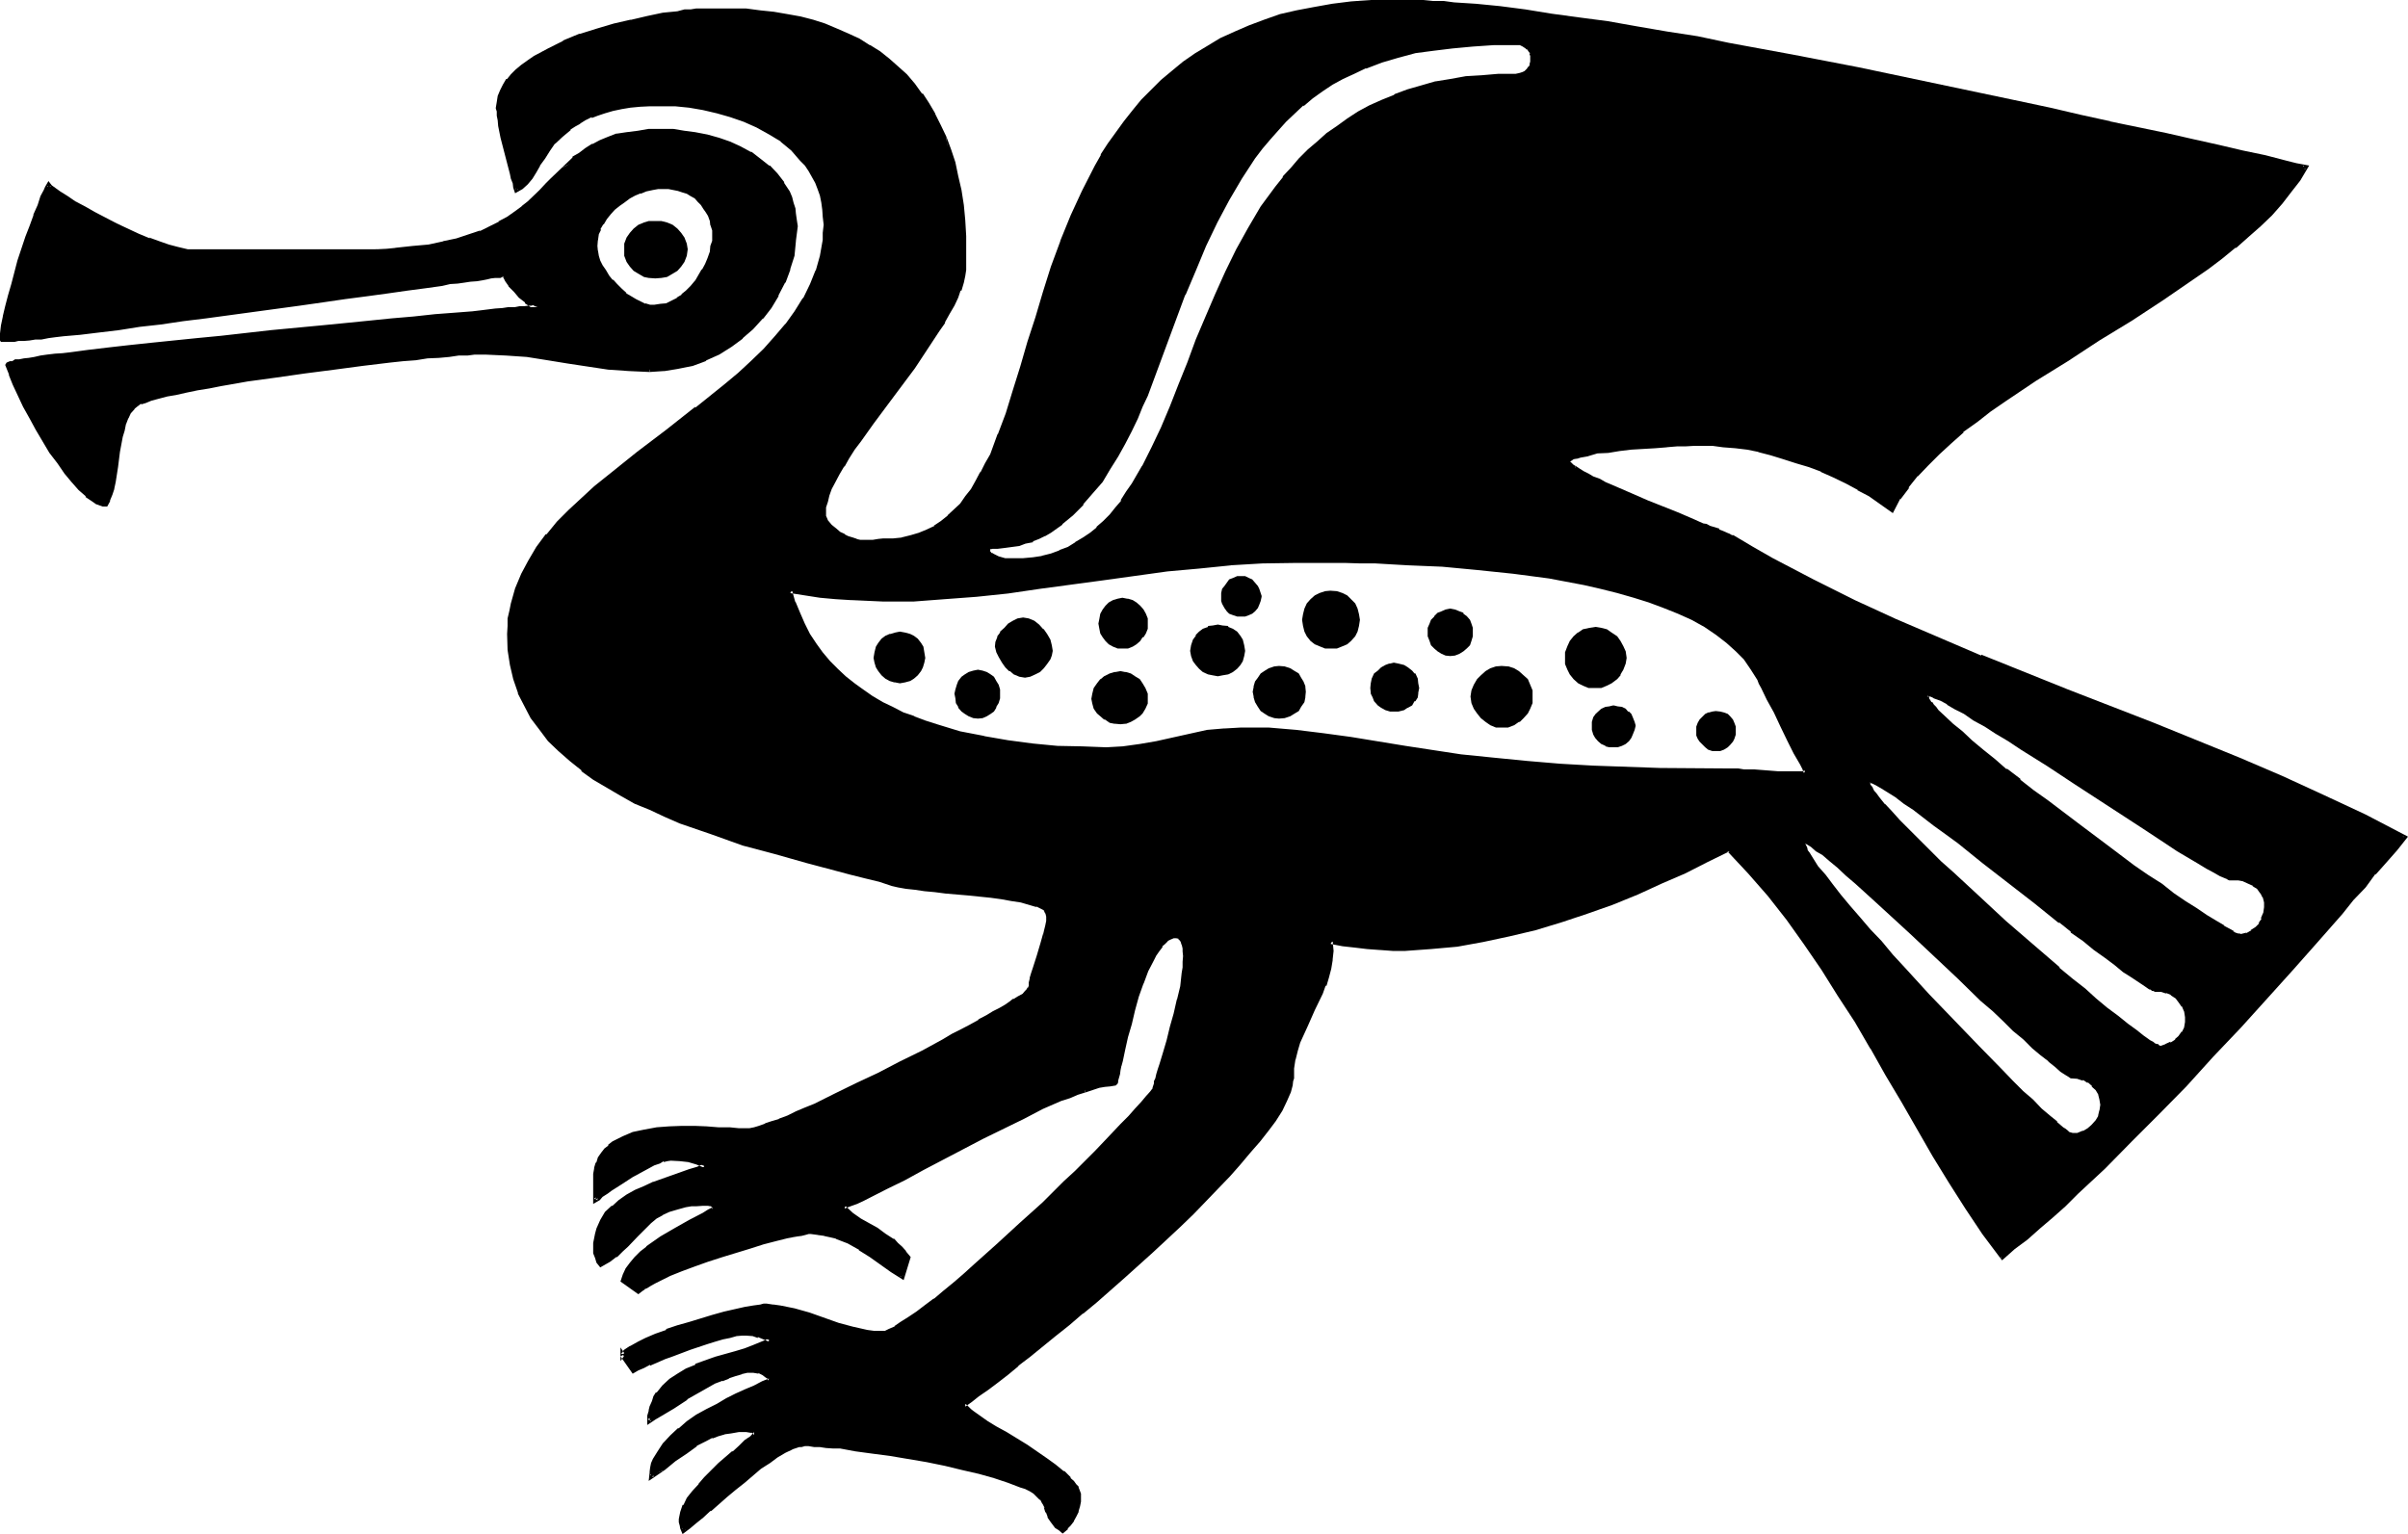 <?xml version="1.0" encoding="UTF-8" standalone="no"?>
<svg
   version="1.0"
   width="130.023mm"
   height="82.855mm"
   id="svg31"
   sodipodi:docname="Bird 11.wmf"
   xmlns:inkscape="http://www.inkscape.org/namespaces/inkscape"
   xmlns:sodipodi="http://sodipodi.sourceforge.net/DTD/sodipodi-0.dtd"
   xmlns="http://www.w3.org/2000/svg"
   xmlns:svg="http://www.w3.org/2000/svg">
  <sodipodi:namedview
     id="namedview31"
     pagecolor="#ffffff"
     bordercolor="#000000"
     borderopacity="0.25"
     inkscape:showpageshadow="2"
     inkscape:pageopacity="0.0"
     inkscape:pagecheckerboard="0"
     inkscape:deskcolor="#d1d1d1"
     inkscape:document-units="mm" />
  <defs
     id="defs1">
    <pattern
       id="WMFhbasepattern"
       patternUnits="userSpaceOnUse"
       width="6"
       height="6"
       x="0"
       y="0" />
  </defs>
  <path
     style="fill:#000000;fill-opacity:1;fill-rule:evenodd;stroke:none"
     d="m 199.584,146.208 h -0.768 l -0.96,-0.288 -0.672,-0.48 -0.672,-0.48 -0.48,-0.768 -0.48,-0.864 -0.288,-0.768 v -0.96 -0.864 l 0.288,-0.768 0.48,-0.672 0.48,-0.768 0.672,-0.48 0.672,-0.576 0.96,-0.096 0.768,-0.192 0.864,0.192 0.768,0.096 0.672,0.576 0.672,0.48 0.48,0.768 0.288,0.672 0.288,0.768 v 0.864 0.96 l -0.288,0.768 -0.288,0.864 -0.48,0.768 -0.672,0.48 -0.672,0.48 -0.768,0.288 z m -15.936,-7.2 -0.96,-0.192 -0.96,-0.192 -0.864,-0.48 -0.672,-0.672 -0.576,-0.576 -0.48,-0.864 -0.192,-0.768 -0.192,-0.96 0.192,-1.152 0.192,-0.96 0.48,-0.768 0.576,-0.672 0.672,-0.672 0.864,-0.288 0.96,-0.384 h 0.96 0.96 l 0.96,0.384 0.768,0.288 0.672,0.672 0.48,0.672 0.48,0.768 0.384,0.96 v 1.152 0.96 l -0.384,0.768 -0.48,0.864 -0.48,0.576 -0.672,0.672 -0.768,0.48 -0.96,0.192 z m 224.928,117.792 -3.552,-5.184 -3.552,-5.184 -3.456,-5.28 -3.168,-5.376 -6.528,-11.04 -3.072,-5.472 -3.168,-5.472 -3.264,-5.376 -3.36,-5.28 -3.456,-5.376 -3.36,-5.088 -3.744,-5.088 -3.84,-4.992 -4.032,-4.704 -4.416,-4.512 -4.32,2.304 -4.704,2.112 -4.704,2.208 -4.8,2.112 -5.184,2.112 -5.184,1.92 -5.184,1.824 -5.28,1.44 -5.184,1.44 -5.376,1.152 -5.28,0.768 -5.376,0.672 -5.28,0.192 h -2.496 l -2.592,-0.192 -2.496,-0.192 -2.592,-0.096 -2.496,-0.48 -2.592,-0.576 0.192,2.016 -0.192,1.728 -0.096,1.824 -0.48,1.728 -0.672,1.632 -0.672,1.632 -1.632,3.36 -1.536,3.264 -1.344,3.36 -0.672,1.824 -0.48,1.728 -0.096,1.824 -0.192,1.92 -0.192,0.768 v 0.672 l -0.48,1.632 -0.672,1.632 -1.056,1.92 -1.152,1.92 -1.632,2.112 -1.632,2.304 -1.92,2.208 -1.92,2.304 -2.304,2.592 -2.4,2.4 -2.4,2.592 -2.592,2.592 -2.784,2.592 -5.472,5.184 -5.856,5.088 -5.664,5.088 -2.688,2.4 -2.88,2.304 -2.592,2.208 -2.784,2.112 -2.4,2.112 -2.496,1.728 -2.208,1.824 -2.112,1.728 -1.92,1.536 -1.824,1.248 -1.44,1.152 -1.44,0.96 0.288,0.288 0.384,0.384 0.48,0.48 0.48,0.288 1.44,1.152 1.632,0.96 1.728,1.152 2.016,1.248 4.128,2.592 4.032,2.592 2.016,1.248 1.536,1.344 1.536,1.248 0.48,0.672 0.48,0.672 0.288,0.672 0.288,0.48 0.192,0.576 0.192,0.672 -0.192,0.96 -0.192,0.96 -0.288,0.96 -0.288,1.056 -0.48,0.768 -0.672,0.768 -0.672,0.864 -0.672,0.672 -0.576,-0.576 -0.672,-0.48 -0.768,-0.96 -0.672,-1.056 -0.384,-1.056 -0.288,-0.96 -0.288,-0.768 -0.672,-0.768 -0.768,-0.864 -0.672,-0.48 -0.864,-0.48 -0.768,-0.48 -1.152,-0.48 -2.4,-0.96 -2.88,-0.864 -3.072,-0.96 -3.456,-0.768 -3.648,-0.864 -3.552,-0.576 -7.584,-1.44 -3.648,-0.48 -3.36,-0.576 -3.264,-0.288 -1.44,-0.192 -1.44,-0.096 -1.248,-0.192 h -1.152 -1.152 -0.96 -0.48 l -0.672,0.192 -1.248,0.288 -1.44,0.864 -1.632,0.96 -1.632,0.96 -1.824,1.248 -3.552,2.88 -1.728,1.536 -1.824,1.44 -1.536,1.44 -1.632,1.44 -1.632,1.344 -1.344,1.056 -1.248,1.152 -1.152,0.864 -0.288,-0.672 -0.192,-0.672 v -0.48 -0.672 l 0.192,-1.248 0.672,-1.44 0.768,-1.344 0.96,-1.44 1.152,-1.44 1.248,-1.44 2.976,-2.784 2.688,-2.592 1.44,-0.96 1.152,-1.152 1.152,-0.768 0.768,-0.864 -0.288,-0.48 -0.48,-0.096 -0.96,-0.192 -1.824,0.192 -1.44,0.096 -1.44,0.192 -1.248,0.288 -1.152,0.576 -1.344,0.48 -2.112,1.248 -2.016,1.44 -1.056,0.864 -1.056,0.768 -2.304,1.824 -2.592,1.728 v -0.96 l 0.192,-0.768 0.288,-1.056 0.384,-0.768 0.768,-1.632 1.152,-1.632 1.44,-1.44 1.632,-1.44 1.728,-1.248 1.92,-1.344 2.016,-1.248 2.112,-1.152 1.92,-0.96 1.92,-1.152 1.92,-0.768 1.824,-0.864 1.536,-0.768 1.536,-0.672 -0.192,-0.288 -0.288,-0.384 -0.864,-0.576 -0.96,-0.576 -0.96,-0.096 -1.344,0.096 -1.248,0.192 -1.248,0.48 -1.536,0.48 -1.248,0.48 -1.44,0.672 -2.88,1.632 -2.976,1.632 -2.688,1.728 -2.496,1.44 -1.056,0.864 -1.152,0.672 v -1.056 l 0.096,-1.056 0.384,-0.864 0.288,-0.96 0.48,-0.768 0.48,-0.864 1.152,-1.44 1.44,-1.248 1.632,-1.152 1.632,-0.96 1.92,-0.864 3.84,-1.44 4.128,-1.248 2.016,-0.48 1.824,-0.672 1.728,-0.672 1.536,-0.768 -2.304,-0.96 -1.248,-0.384 -1.152,-0.096 h -0.96 l -1.152,0.288 -1.344,0.288 -1.44,0.384 -1.632,0.288 -1.728,0.48 -3.36,1.344 -3.552,1.248 -1.632,0.48 -1.632,0.864 -1.44,0.48 -1.344,0.576 -1.056,0.48 -1.056,0.384 -2.016,-3.264 0.288,-0.288 0.288,-0.384 1.152,-0.768 1.44,-0.768 1.632,-0.864 1.92,-0.768 2.304,-0.864 2.208,-0.768 2.496,-0.768 4.608,-1.536 2.304,-0.576 2.304,-0.48 1.92,-0.384 1.728,-0.288 1.44,-0.384 h 0.672 0.672 1.248 l 1.536,0.384 2.88,0.48 2.88,0.96 5.952,1.92 3.072,0.96 2.976,0.672 1.44,0.192 h 1.44 l 0.768,-0.192 1.056,-0.288 1.056,-0.48 1.344,-0.864 1.44,-0.96 1.632,-1.248 1.728,-1.152 1.824,-1.632 2.112,-1.44 1.92,-1.824 2.208,-1.728 2.112,-1.92 4.512,-4.032 4.704,-4.416 4.704,-4.32 4.416,-4.224 2.208,-2.112 2.112,-2.112 1.92,-1.92 1.92,-1.92 1.824,-2.016 1.632,-1.536 1.632,-1.824 1.248,-1.44 1.248,-1.248 1.056,-1.152 0.768,-1.152 0.672,-0.768 v -0.384 l 0.096,-0.48 0.192,-0.48 0.288,-0.672 0.192,-0.96 0.384,-0.768 0.096,-1.152 0.864,-2.304 0.576,-2.496 0.864,-2.784 0.768,-2.784 0.672,-2.88 0.48,-2.784 0.48,-2.592 0.192,-1.248 v -1.152 -1.152 -0.96 -0.768 l -0.384,-0.672 -0.096,-0.672 -0.384,-0.48 -0.48,-0.48 -0.48,-0.096 -0.672,0.096 -0.576,0.384 -0.672,0.288 -0.672,0.48 -0.576,0.672 -0.576,0.768 -0.576,0.96 -0.672,0.96 -0.96,2.304 -1.152,2.592 -0.768,2.784 -0.96,2.688 -0.672,2.976 -0.672,2.688 -0.672,2.4 -0.48,2.304 -0.288,1.152 -0.192,0.96 -0.096,0.768 -0.192,0.672 v 0.48 l -0.192,0.288 -0.096,0.384 v 0.096 h -1.056 l -1.056,0.192 -1.344,0.384 -1.248,0.288 -1.632,0.48 -1.44,0.48 -1.632,0.768 -1.824,0.672 -3.648,1.632 -3.936,1.728 -4.032,2.112 -4.224,2.112 -4.128,2.112 -4.032,2.304 -4.032,2.112 -3.936,1.92 -3.552,1.92 -1.728,0.768 -1.632,0.864 -1.44,0.672 -1.536,0.768 -1.248,0.48 -1.152,0.48 1.632,1.44 1.824,1.152 3.168,1.92 1.632,1.152 1.824,1.152 0.768,0.768 0.768,0.864 0.864,0.768 0.768,1.152 -1.152,4.032 -2.016,-1.44 -4.608,-3.072 -2.016,-1.44 -2.496,-1.344 -2.208,-0.96 -1.344,-0.48 -1.248,-0.288 -1.344,-0.192 h -1.44 -0.48 -0.768 l -0.864,0.192 -0.768,0.096 -0.96,0.192 -0.96,0.288 -2.496,0.48 -2.592,0.672 -2.688,0.864 -5.664,1.728 -2.88,0.96 -2.784,0.96 -2.592,0.96 -2.4,0.96 -2.112,1.152 -0.96,0.48 -0.864,0.48 -0.768,0.384 -0.672,0.48 -0.48,0.48 -0.48,0.288 -3.168,-2.208 0.288,-1.152 0.672,-1.152 0.768,-1.152 0.96,-1.152 1.152,-1.056 1.248,-0.96 2.784,-2.112 2.88,-1.824 2.976,-1.632 1.44,-0.768 1.248,-0.672 1.152,-0.672 1.152,-0.48 -0.192,-0.48 -0.192,-0.288 -0.288,-0.192 -0.48,-0.096 h -1.248 l -1.344,0.096 -1.152,0.192 -0.96,0.192 -1.92,0.288 -1.632,0.48 -1.44,0.864 -1.152,0.576 -1.152,0.864 -0.96,0.96 -1.92,1.92 -1.92,2.112 -0.96,1.152 -1.344,0.96 -1.44,0.96 -1.632,0.96 -0.288,-0.672 -0.48,-0.96 -0.192,-0.768 v -0.96 -1.152 l 0.192,-0.96 0.192,-0.96 0.288,-0.864 0.672,-1.728 0.96,-1.44 1.248,-1.344 1.536,-1.152 1.44,-1.152 1.728,-0.96 1.824,-0.768 1.728,-0.768 3.936,-1.152 3.552,-1.344 1.536,-0.48 1.536,-0.576 -1.632,-0.672 -1.824,-0.48 -1.728,-0.384 h -1.824 -0.768 l -0.864,0.192 -0.768,0.288 -1.152,0.48 -2.112,1.152 -2.208,1.344 -2.304,1.44 -2.112,1.248 -0.96,0.672 -0.768,0.672 -0.864,0.48 -0.48,0.48 v -4.032 -1.344 l 0.192,-1.056 0.288,-1.152 0.48,-0.96 0.48,-0.864 0.672,-0.768 0.864,-0.672 0.768,-0.672 0.768,-0.576 1.056,-0.48 2.016,-0.864 2.496,-0.672 2.4,-0.288 2.592,-0.288 h 2.592 2.592 2.4 l 2.4,0.096 2.304,0.192 h 1.92 l 1.632,0.192 0.672,-0.192 0.768,-0.192 1.152,-0.288 1.152,-0.288 1.44,-0.48 1.632,-0.672 1.536,-0.672 1.824,-0.768 1.728,-0.864 2.016,-0.768 4.128,-1.92 4.416,-2.112 4.512,-2.304 4.512,-2.208 4.416,-2.304 4.128,-2.208 2.112,-1.152 1.824,-0.96 1.728,-0.96 1.824,-1.056 1.632,-0.768 1.248,-0.768 1.248,-0.864 1.152,-0.672 0.96,-0.576 0.864,-0.48 0.288,-0.192 0.48,-0.288 1.152,-0.672 0.48,-0.48 0.48,-0.48 0.288,-0.384 v -0.48 l 0.192,-0.768 0.192,-0.768 0.288,-1.056 0.384,-1.056 0.768,-2.496 0.768,-2.496 0.672,-2.496 0.192,-1.248 0.096,-0.96 v -0.96 l -0.096,-0.864 -0.384,-0.48 -0.48,-0.48 -1.056,-0.48 -1.632,-0.48 -1.632,-0.288 -2.112,-0.48 -1.92,-0.384 -2.304,-0.192 -4.704,-0.48 -4.512,-0.48 -2.208,-0.096 -1.92,-0.384 -2.112,-0.096 -1.824,-0.384 -1.44,-0.288 -1.248,-0.288 -2.784,-0.672 -2.784,-0.864 -2.88,-0.768 -2.88,-0.768 -6.144,-1.632 -6.528,-1.632 -6.432,-1.92 -6.432,-2.112 -6.528,-2.4 -3.072,-1.344 -3.072,-1.248 -3.072,-1.536 -2.688,-1.44 -2.88,-1.536 -2.592,-1.632 -2.592,-2.016 -2.304,-1.728 -2.208,-2.112 -2.112,-2.112 -1.824,-2.112 -1.632,-2.4 -1.44,-2.4 -1.248,-2.784 -0.864,-2.688 -0.768,-2.784 -0.384,-3.072 -0.096,-3.264 v -1.632 l 0.096,-1.536 0.192,-1.44 0.384,-1.632 0.96,-2.976 1.056,-2.88 1.536,-2.784 1.728,-2.496 1.92,-2.592 2.112,-2.592 2.4,-2.496 2.592,-2.4 2.592,-2.4 2.784,-2.304 5.856,-4.704 6.048,-4.512 6.048,-4.608 5.76,-4.608 2.784,-2.4 2.784,-2.4 2.592,-2.4 2.208,-2.592 2.304,-2.592 1.92,-2.592 1.632,-2.784 1.44,-2.88 1.248,-2.88 0.864,-3.072 0.288,-1.632 0.192,-1.44 0.096,-1.632 0.192,-1.632 -0.192,-1.632 -0.096,-1.632 -0.384,-1.44 -0.288,-1.44 -0.288,-1.248 -0.672,-1.344 -1.344,-2.4 -0.768,-1.152 -0.96,-1.152 -1.92,-1.92 -2.112,-1.92 -2.4,-1.632 -2.496,-1.248 -2.688,-1.344 -2.784,-0.96 -2.88,-0.768 -2.784,-0.672 -2.88,-0.288 -2.784,-0.384 -2.688,-0.192 -2.496,0.192 h -2.016 l -2.016,0.384 -1.92,0.096 -1.632,0.384 -1.632,0.48 -1.44,0.48 -1.44,0.48 -1.248,0.576 -1.152,0.576 -0.96,0.576 -0.96,0.864 -1.824,1.44 -1.44,1.44 -1.152,1.44 -1.056,1.632 -0.864,1.44 -0.768,1.44 -0.96,1.152 -0.864,1.152 -0.96,0.96 -0.96,0.48 -0.288,-0.48 -0.192,-0.864 -0.192,-0.96 -0.288,-1.056 -0.672,-2.304 -0.48,-2.592 -0.672,-2.592 -0.48,-2.208 -0.096,-1.152 -0.192,-0.96 -0.192,-0.96 v -0.672 -1.152 l 0.384,-1.152 0.48,-1.056 0.48,-1.152 0.768,-0.96 0.864,-0.96 0.96,-1.056 1.056,-0.96 1.152,-0.96 1.344,-0.768 1.44,-0.864 1.44,-0.768 3.072,-1.44 3.36,-1.344 3.456,-1.056 3.36,-1.152 3.552,-0.864 3.36,-0.576 3.264,-0.672 2.88,-0.48 1.344,-0.192 1.248,-0.096 h 1.152 1.152 l 3.072,-0.192 h 3.072 l 2.88,0.192 2.88,0.096 2.784,0.384 2.784,0.48 2.592,0.576 2.592,0.672 2.4,0.864 2.4,0.768 2.304,0.96 2.208,1.152 2.112,1.248 1.92,1.344 1.92,1.44 1.824,1.632 1.728,1.632 1.632,1.728 1.44,1.92 1.536,2.112 1.248,2.112 1.152,2.304 1.152,2.4 0.768,2.4 0.96,2.784 0.672,2.688 0.48,2.784 0.48,3.072 0.288,3.072 0.192,3.264 0.192,3.36 -0.192,3.36 -0.192,1.344 -0.288,1.44 -0.48,1.44 -0.672,1.44 -0.768,1.632 -0.864,1.632 -0.96,1.728 -1.056,1.824 -2.496,3.744 -2.592,3.648 -5.664,7.584 -2.688,3.936 -2.592,3.552 -1.344,1.728 -1.056,1.824 -1.152,1.632 -0.864,1.632 -0.96,1.44 -0.576,1.44 -0.672,1.44 -0.384,1.344 -0.288,1.056 v 1.152 l 0.192,0.96 0.288,0.864 0.96,1.056 0.864,0.672 0.96,0.864 0.768,0.48 0.96,0.48 0.864,0.288 0.768,0.288 h 0.864 l 1.248,0.192 1.248,-0.192 h 1.152 l 0.96,-0.096 h 2.016 l 1.92,-0.384 1.728,-0.288 1.824,-0.672 1.632,-0.672 1.536,-0.768 1.536,-0.96 1.248,-1.152 1.344,-1.152 1.248,-1.248 1.152,-1.44 1.152,-1.632 0.96,-1.632 1.056,-1.728 0.864,-1.824 0.96,-1.92 1.728,-4.224 1.536,-4.224 1.536,-4.608 1.536,-4.896 1.44,-4.992 1.632,-4.992 1.44,-5.184 1.728,-5.184 1.824,-5.184 2.112,-5.376 2.208,-4.992 2.592,-4.8 1.44,-2.4 1.44,-2.496 3.072,-4.512 1.824,-2.208 1.728,-2.016 2.016,-2.016 2.112,-2.016 2.208,-1.92 2.304,-1.728 2.208,-1.632 2.592,-1.632 2.592,-1.44 2.88,-1.44 2.976,-1.344 3.072,-0.96 3.168,-1.152 3.456,-0.768 3.552,-0.864 3.552,-0.576 4.032,-0.384 4.032,-0.288 4.224,-0.192 h 4.32 l 1.92,0.192 h 2.016 l 2.016,0.192 2.112,0.096 4.512,0.384 5.088,0.576 4.992,0.672 5.472,0.672 5.472,0.768 5.856,0.96 5.952,1.056 6.144,0.96 6.336,1.056 6.432,1.152 13.056,2.4 13.344,2.784 13.248,2.784 13.056,2.688 6.432,1.344 6.336,1.44 6.144,1.248 6.144,1.536 5.76,1.248 5.664,1.152 5.568,1.248 5.088,1.152 4.896,1.152 4.704,0.96 4.32,0.96 2.112,0.48 1.92,0.48 -1.44,2.4 -1.728,2.496 -2.016,2.4 -2.016,2.208 -2.304,2.304 -2.4,2.304 -2.592,2.016 -2.784,2.304 -2.88,2.112 -2.88,2.112 -6.336,4.224 -6.432,4.032 -6.528,4.128 -6.624,4.032 -6.432,4.224 -6.144,4.032 -3.072,2.304 -2.784,2.112 -2.688,2.112 -2.592,2.208 -2.4,2.304 -2.304,2.208 -2.112,2.304 -1.92,2.4 -1.632,2.304 -1.44,2.592 -2.112,-1.632 -2.304,-1.632 -2.4,-1.44 -2.4,-1.152 -2.592,-1.248 -2.592,-1.152 -2.592,-0.96 -2.592,-0.96 -2.592,-0.864 -2.4,-0.672 -2.592,-0.576 -2.4,-0.48 -2.4,-0.48 -2.304,-0.192 -2.112,-0.192 -2.112,-0.096 h -1.248 l -0.672,0.096 h -1.632 l -1.728,0.192 h -2.304 l -2.208,0.192 -4.896,0.48 -2.4,0.096 -2.4,0.384 -2.112,0.288 -1.92,0.288 -1.632,0.384 -0.672,0.192 -0.672,0.096 -0.48,0.384 -0.288,0.096 -0.192,0.384 v 0.096 0.384 l 0.288,0.288 0.384,0.288 0.672,0.384 0.576,0.48 0.96,0.48 0.864,0.672 1.152,0.48 1.056,0.48 1.344,0.576 2.688,1.152 2.976,1.344 2.88,1.248 6.144,2.4 2.784,1.344 2.592,0.96 0.576,0.288 0.48,0.192 1.152,0.48 0.96,0.288 0.864,0.384 0.576,0.288 0.672,0.384 0.48,0.096 0.192,0.192 4.032,2.304 4.032,2.208 8.448,4.512 8.16,4.032 8.64,3.936 8.736,3.648 8.64,3.744 17.472,7.008 17.76,6.912 8.736,3.36 8.736,3.744 8.736,3.552 8.448,3.84 8.544,4.032 8.256,4.416 -1.92,2.304 -2.112,2.4 -2.304,2.592 -2.112,2.592 -2.4,2.592 -2.304,2.688 -4.8,5.664 -5.184,5.856 -5.376,5.952 -5.28,5.856 -5.472,5.952 -5.664,5.952 -5.664,5.856 -5.472,5.664 -5.568,5.28 -5.472,5.184 -2.592,2.592 -2.592,2.304 -2.592,2.208 -2.592,2.304 -2.4,2.112 z m -276,-181.344 -4.224,-0.192 -4.032,-0.288 -8.448,-1.248 -4.032,-0.672 -4.128,-0.672 -4.416,-0.288 -4.224,-0.192 h -0.96 -1.248 l -1.632,0.192 -1.632,0.096 -1.92,0.192 -2.112,0.192 -2.304,0.288 -2.4,0.192 -2.592,0.288 -2.688,0.384 -5.568,0.576 -5.952,0.672 -5.952,0.768 -5.856,0.864 -5.76,0.96 -2.784,0.48 -2.592,0.288 -2.592,0.48 -2.4,0.48 -2.304,0.384 -1.92,0.48 -1.92,0.48 -1.632,0.288 -1.632,0.48 -1.056,0.384 -1.056,0.288 -0.576,0.288 -0.96,0.864 -0.672,0.96 -0.672,0.96 -0.48,1.344 -0.288,1.248 -0.384,1.44 -0.48,3.072 -0.48,3.072 -0.48,2.88 -0.192,1.536 -0.48,1.056 -0.288,1.344 -0.48,0.96 -0.672,-0.192 -1.248,-0.48 -0.672,-0.288 -1.248,-0.96 L 16.32,99.744 14.88,98.112 13.44,96.288 12,94.368 10.56,92.064 7.68,87.552 6.336,85.152 5.184,82.944 4.128,80.64 3.072,78.336 2.112,76.416 1.536,74.496 v -0.192 h 0.288 l 0.288,-0.096 0.48,-0.192 0.672,-0.192 0.864,-0.096 h 0.768 l 1.152,-0.384 1.152,-0.192 1.056,-0.096 1.44,-0.192 1.536,-0.192 1.536,-0.288 1.632,-0.192 3.744,-0.288 3.84,-0.48 4.224,-0.48 4.512,-0.672 4.704,-0.48 4.896,-0.48 4.992,-0.48 9.984,-0.96 10.176,-1.152 4.992,-0.288 4.896,-0.48 4.704,-0.48 4.512,-0.48 4.224,-0.384 4.032,-0.288 3.552,-0.48 h 1.728 l 1.632,-0.288 h 1.44 l 1.44,-0.192 1.152,-0.192 1.344,-0.192 h 0.96 l 0.96,-0.096 h 0.768 l 0.672,-0.192 h 0.672 0.288 0.288 l -0.576,-0.192 -0.48,-0.288 -1.344,-0.672 -1.152,-1.056 -1.056,-1.152 -1.056,-1.152 -0.576,-1.152 -0.384,-0.288 -0.096,-0.384 -0.192,-0.096 v -0.192 h -0.192 l -0.096,0.192 h -0.48 -0.48 l -0.48,0.096 h -0.864 l -0.96,0.192 -0.96,0.192 -0.96,0.096 -1.344,0.192 -1.248,0.192 -1.44,0.288 -1.44,0.192 -1.632,0.192 -3.456,0.48 -3.648,0.576 -4.032,0.48 -4.224,0.672 -4.512,0.672 -4.512,0.48 -4.704,0.768 -19.104,2.496 -4.704,0.576 -4.512,0.672 -4.512,0.672 -4.224,0.48 -4.032,0.48 -3.744,0.48 -3.36,0.48 -1.632,0.192 -1.44,0.096 -1.44,0.192 L 7.2,69.024 H 5.856 L 4.704,69.12 3.744,69.312 H 2.976 2.112 L 1.536,69.504 H 1.056 L 0.672,69.312 H 0.576 0.384 V 68.64 l 0.192,-0.576 0.096,-1.536 0.384,-1.92 0.48,-1.92 0.48,-2.208 0.576,-2.304 1.536,-4.896 1.536,-4.8 0.864,-2.304 0.672,-2.112 0.768,-2.016 0.768,-1.824 0.672,-1.248 0.192,-0.672 0.288,-0.48 0.48,0.288 0.48,0.384 1.152,0.96 1.44,0.96 1.824,0.96 1.92,1.152 2.112,1.056 4.32,2.304 4.512,2.112 2.112,0.96 2.112,0.768 1.92,0.672 1.824,0.48 1.632,0.384 0.576,0.096 h 0.672 33.792 2.112 l 2.112,-0.096 h 1.92 l 1.92,-0.192 3.552,-0.288 3.264,-0.576 2.88,-0.48 2.784,-0.576 2.4,-0.864 2.304,-0.768 2.016,-0.96 2.016,-0.96 1.536,-0.96 1.632,-1.056 1.44,-1.056 1.344,-1.152 2.4,-2.304 1.344,-1.248 0.96,-0.96 2.208,-2.304 2.304,-2.112 1.152,-0.96 1.248,-0.96 1.44,-0.768 1.44,-0.864 1.632,-0.576 1.824,-0.576 2.112,-0.48 2.112,-0.288 2.4,-0.192 2.592,-0.096 2.208,0.096 2.304,0.192 2.208,0.288 2.304,0.48 2.4,0.672 2.304,0.864 2.112,0.96 2.112,1.152 1.92,1.248 1.728,1.44 1.632,1.632 1.344,1.728 0.96,1.824 0.48,1.152 0.48,1.152 0.288,1.056 0.192,1.152 v 1.152 l 0.192,1.248 -0.192,2.976 -0.48,2.88 -0.672,2.88 -1.152,2.592 -1.248,2.592 -1.44,2.4 -1.824,2.304 -1.92,2.112 -2.112,1.92 -2.304,1.632 -2.4,1.44 -2.592,1.248 -2.688,1.056 -2.784,0.576 -3.072,0.672 z m 323.04,103.872 h -0.384 l -0.096,-0.096 -0.384,-0.192 h -0.48 l -0.96,-0.48 -1.248,-0.768 -1.632,-0.864 -1.824,-1.152 -1.92,-1.056 -2.112,-1.344 -2.208,-1.44 -2.496,-1.632 -2.496,-1.632 -2.592,-1.728 -5.568,-3.552 -5.664,-3.552 -5.472,-3.744 -5.472,-3.552 -2.592,-1.632 -2.4,-1.44 -2.304,-1.44 -2.208,-1.44 -2.112,-1.152 -1.824,-1.152 -1.632,-0.768 -1.44,-0.864 -1.248,-0.48 -0.384,-0.096 -0.48,-0.192 -0.288,-0.192 h -0.48 v 0.192 0.288 0.192 l 0.192,0.288 0.096,0.48 0.384,0.384 0.48,0.48 0.48,0.672 0.48,0.576 1.248,1.344 1.632,1.44 1.92,1.632 2.016,1.728 2.208,1.92 2.4,2.016 2.592,2.112 2.784,1.92 2.784,2.208 2.688,2.304 5.952,4.32 6.048,4.512 5.76,4.224 2.784,1.92 2.784,2.016 2.496,1.728 2.496,1.632 2.208,1.632 2.112,1.248 1.824,1.152 1.632,1.152 1.44,0.672 0.48,0.48 0.48,0.096 0.48,0.192 0.288,0.192 h 0.384 0.096 l 1.152,-0.192 1.152,-0.672 0.96,-0.576 0.768,-0.864 0.48,-1.152 0.48,-1.056 0.192,-1.152 v -1.344 l -0.48,-0.96 -0.48,-0.96 -0.672,-0.96 -0.96,-0.672 -0.96,-0.576 -1.152,-0.384 -1.056,-0.192 z m -15.552,22.656 h -0.192 -0.288 l -0.288,-0.192 -0.384,-0.096 -0.96,-0.672 -1.248,-0.768 -1.44,-0.96 -1.632,-1.344 -1.824,-1.248 -2.112,-1.536 -2.016,-1.728 -2.304,-1.632 -2.4,-1.92 -2.496,-1.92 -5.088,-4.032 -10.56,-8.16 -5.184,-4.032 -2.4,-1.728 -2.304,-1.824 -2.208,-1.728 -1.92,-1.44 -1.92,-1.344 -1.824,-1.248 -1.44,-0.96 -1.44,-0.96 -1.152,-0.576 -0.768,-0.48 -0.384,-0.096 H 381.6 l -0.192,0.096 -0.192,0.192 v 0.288 l 0.192,0.384 0.192,0.48 0.288,0.288 0.384,0.672 0.48,0.48 0.48,0.672 1.056,1.44 1.536,1.632 1.536,1.728 2.016,1.92 1.92,2.016 2.208,2.208 2.496,2.304 2.4,2.208 2.592,2.496 2.592,2.4 5.472,4.8 5.472,5.088 5.472,4.608 2.592,2.304 2.592,2.112 2.304,1.92 2.4,1.92 2.112,1.632 1.92,1.632 1.824,1.248 1.632,1.152 1.248,0.96 0.48,0.384 0.48,0.288 0.48,0.192 0.384,0.096 0.288,0.192 h 0.192 l 1.056,-0.192 1.152,-0.48 0.96,-0.576 0.864,-0.672 0.576,-0.96 0.48,-0.96 0.384,-1.152 v -1.152 l -0.384,-1.248 -0.48,-1.152 -0.576,-0.96 -0.864,-0.864 -0.768,-0.576 -1.152,-0.576 -0.96,-0.288 z m -17.088,17.76 -0.384,-0.096 h -0.096 l -0.384,-0.192 -0.48,-0.288 -0.768,-0.672 -1.152,-0.96 -1.44,-1.152 -1.44,-1.344 -1.824,-1.44 -1.728,-1.728 -2.112,-1.824 -2.112,-1.92 -2.112,-2.112 -2.4,-2.112 -4.704,-4.32 -4.896,-4.704 -4.8,-4.512 -4.704,-4.416 -2.208,-2.016 -2.304,-2.016 -1.92,-1.92 -1.92,-1.632 -1.824,-1.536 -1.632,-1.344 -1.44,-1.248 -1.248,-0.96 -0.96,-0.672 -1.056,-0.48 -0.288,-0.192 h -0.192 -0.096 -0.192 v 0.192 0.288 0.288 l 0.192,0.576 0.288,0.48 0.192,0.576 0.96,1.152 0.96,1.632 1.44,1.728 1.44,2.016 1.632,2.016 1.92,2.304 2.112,2.304 2.112,2.4 2.304,2.592 2.208,2.688 2.4,2.592 5.088,5.568 5.184,5.28 4.992,5.184 2.4,2.4 2.304,2.4 2.208,2.304 2.112,2.112 1.92,1.728 1.824,1.824 1.728,1.44 1.44,1.344 1.152,0.96 0.48,0.48 0.48,0.288 0.48,0.288 0.384,0.192 0.096,0.192 h 0.384 l 1.152,-0.192 1.056,-0.288 0.96,-0.672 0.96,-0.768 0.864,-0.864 0.672,-1.152 0.288,-1.056 0.192,-1.152 -0.192,-1.344 -0.288,-1.056 -0.672,-0.96 -0.864,-0.864 -0.96,-0.672 -0.96,-0.576 -1.056,-0.384 z M 309.504,8.736 304.8,8.928 l -4.224,0.096 -4.128,0.384 -3.936,0.48 -3.648,0.576 -3.552,0.864 -3.456,0.96 -3.168,1.248 -2.496,0.96 -2.208,1.152 -2.112,1.344 -2.112,1.248 -1.92,1.44 -1.92,1.44 -2.016,1.632 -1.632,1.824 -1.728,1.728 -1.632,1.824 -1.632,1.92 -1.44,1.92 -2.688,4.224 -2.784,4.512 -2.304,4.512 -2.208,4.896 -2.304,4.8 -2.112,4.992 -3.84,10.368 -1.92,5.184 -1.824,5.184 -0.96,2.304 -1.152,2.4 -1.056,2.592 -1.344,2.592 -1.44,2.592 -1.632,2.4 -1.632,2.592 -1.92,2.4 -1.92,2.304 -1.92,2.016 -2.304,1.824 -2.208,1.632 -1.344,0.768 -1.248,0.672 -1.152,0.48 -1.44,0.48 -1.344,0.288 -1.248,0.192 -1.44,0.288 h -1.536 -0.576 l -0.672,0.192 h -0.288 l -0.384,0.384 -0.096,0.096 v 0.384 0.288 l 0.288,0.192 0.288,0.288 0.48,0.192 0.96,0.48 1.536,0.288 1.536,0.192 h 2.112 l 2.016,-0.384 1.92,-0.288 1.92,-0.48 1.632,-0.48 1.728,-0.768 1.632,-0.864 1.44,-0.96 1.44,-1.152 1.536,-1.152 1.248,-1.248 1.248,-1.344 1.344,-1.44 1.248,-1.536 1.056,-1.632 1.056,-1.824 2.112,-3.552 2.112,-3.84 1.824,-4.032 1.728,-4.416 1.824,-4.32 1.728,-4.512 1.92,-4.608 1.824,-4.608 2.112,-4.704 1.92,-4.512 2.208,-4.512 2.496,-4.608 2.592,-4.128 2.88,-4.224 1.632,-1.92 1.632,-1.824 1.536,-1.92 1.824,-1.824 1.92,-1.536 1.92,-1.824 2.016,-1.44 2.016,-1.44 2.304,-1.44 2.4,-1.344 2.496,-1.152 2.496,-0.96 2.592,-0.96 2.784,-0.768 2.88,-0.864 3.072,-0.576 3.072,-0.48 3.264,-0.384 3.552,-0.096 3.552,-0.192 h 0.768 l 0.672,-0.288 0.48,-0.192 0.48,-0.48 0.384,-0.48 0.288,-0.672 0.192,-0.48 v -0.672 -0.672 l -0.192,-0.576 -0.288,-0.48 -0.384,-0.48 -0.48,-0.48 -0.48,-0.384 -0.672,-0.096 z m 49.44,129.888 -1.152,-2.208 -1.536,-2.016 -1.632,-1.728 -2.016,-1.824 -2.208,-1.728 -2.4,-1.44 -2.592,-1.44 -2.784,-1.344 -2.88,-1.248 -3.072,-1.152 -3.072,-0.96 -3.456,-0.96 -3.36,-0.864 -3.36,-0.576 -3.552,-0.864 -3.744,-0.48 -7.296,-1.152 -7.2,-0.768 -7.296,-0.672 -7.008,-0.288 -3.36,-0.192 h -3.264 l -3.072,-0.192 h -3.072 -2.88 l -2.592,-0.096 h -4.8 l -6.624,0.096 -6.528,0.48 -6.432,0.576 -6.624,0.576 -12.96,1.824 -12.864,1.92 -6.624,0.768 -6.336,0.672 -6.432,0.672 -6.336,0.288 h -6.432 l -6.336,-0.096 -3.264,-0.384 -3.072,-0.288 -3.168,-0.384 -3.072,-0.576 0.768,2.592 0.864,2.208 1.056,2.112 1.152,2.112 1.344,1.92 1.248,1.92 1.44,1.824 1.632,1.632 1.632,1.44 1.728,1.44 2.016,1.44 1.92,1.344 1.92,1.056 2.112,1.152 2.208,0.96 2.304,0.96 2.304,0.864 2.208,0.768 4.704,1.344 4.992,1.152 4.896,0.768 5.184,0.672 4.992,0.288 4.992,0.288 h 4.992 l 3.36,-0.096 3.456,-0.384 3.552,-0.768 6.72,-1.44 3.456,-0.672 3.552,-0.48 3.36,-0.192 5.664,0.192 5.664,0.48 5.472,0.672 5.568,0.672 11.136,1.728 11.232,1.824 6.816,0.768 6.816,0.672 6.816,0.48 6.72,0.48 13.632,0.48 13.728,0.192 h 0.576 0.864 0.768 1.152 l 2.112,0.096 4.896,0.192 2.208,0.192 h 0.96 l 0.96,-0.192 h 0.864 0.576 l -0.288,-0.864 -0.48,-0.96 -0.672,-1.056 -0.48,-1.152 -1.248,-2.592 -1.44,-2.88 -1.536,-2.976 -1.248,-2.592 -0.672,-1.248 -0.576,-1.152 -0.384,-0.768 z M 135.456,38.112 h -1.152 l -1.248,0.192 -1.152,0.288 -1.248,0.48 -1.152,0.48 -1.152,0.672 -1.152,0.672 -1.152,0.768 -0.96,0.96 -0.768,0.864 -0.864,0.96 -0.576,1.152 -0.672,1.056 -0.288,1.152 -0.384,1.152 v 1.248 1.056 l 0.192,0.96 0.48,1.056 0.48,1.056 0.672,1.056 0.672,0.96 0.768,1.056 0.768,0.96 1.056,0.96 0.96,0.768 0.96,0.672 1.056,0.672 1.056,0.48 0.96,0.48 1.056,0.096 1.056,0.192 1.056,-0.192 1.344,-0.288 1.152,-0.48 1.056,-0.48 0.96,-0.768 1.056,-0.864 0.96,-0.96 0.96,-1.152 1.44,-2.208 0.48,-1.344 0.672,-1.152 0.288,-1.248 0.288,-1.152 0.192,-1.248 0.192,-1.152 -0.192,-1.152 -0.192,-0.96 -0.096,-0.96 -0.48,-0.96 -0.384,-0.864 -0.48,-0.768 -0.576,-0.768 -0.672,-0.672 -0.864,-0.672 -0.768,-0.48 -0.768,-0.48 -1.056,-0.48 -0.768,-0.192 -1.152,-0.288 -0.96,-0.192 z m 214.752,114.72 h -0.768 l -0.48,-0.288 -0.672,-0.288 -0.672,-0.48 -0.48,-0.48 -0.288,-0.672 -0.192,-0.672 -0.192,-0.672 0.192,-0.768 0.192,-0.768 0.288,-0.672 0.48,-0.48 0.672,-0.48 0.672,-0.384 0.48,-0.096 h 0.768 0.672 l 0.768,0.096 0.672,0.384 0.48,0.48 0.48,0.48 0.384,0.672 0.096,0.768 0.192,0.768 -0.192,0.672 -0.096,0.672 -0.384,0.672 -0.48,0.48 -0.48,0.48 -0.672,0.288 -0.768,0.288 z m -24.576,-12.768 -1.248,-0.096 -1.152,-0.384 -0.96,-0.48 -0.768,-0.768 -0.864,-0.864 -0.48,-0.96 -0.288,-1.056 -0.192,-1.152 0.192,-1.152 0.288,-0.96 0.48,-0.96 0.864,-0.96 0.768,-0.864 0.96,-0.48 1.152,-0.48 1.248,-0.096 0.96,0.096 1.152,0.48 0.96,0.48 0.96,0.864 0.672,0.96 0.672,0.96 0.288,0.96 0.192,1.152 -0.192,1.152 -0.288,1.056 -0.672,0.96 -0.672,0.864 -0.96,0.768 -0.96,0.48 -1.152,0.384 z m 3.552,12.192 -0.768,-0.192 -0.672,-0.192 -0.768,-0.288 -0.48,-0.48 -0.48,-0.672 -0.48,-0.672 -0.192,-0.768 -0.192,-0.768 0.192,-0.864 0.192,-0.768 0.48,-0.48 0.96,-1.152 0.768,-0.192 0.672,-0.288 h 0.768 0.864 l 0.768,0.288 0.672,0.192 0.672,0.672 0.48,0.48 0.288,0.48 0.288,0.768 v 0.864 0.768 l -0.288,0.768 -0.288,0.672 -0.48,0.672 -0.672,0.48 -0.672,0.288 -0.768,0.192 z m -33.216,-18.816 -0.864,-0.096 -0.768,-0.192 -0.672,-0.48 -0.672,-0.48 -0.48,-0.768 -0.48,-0.672 -0.096,-0.864 v -0.768 -0.768 l 0.096,-0.864 0.48,-0.768 0.48,-0.672 0.672,-0.48 0.672,-0.48 0.768,-0.192 0.864,-0.096 0.768,0.096 0.96,0.192 0.672,0.48 0.672,0.48 0.48,0.672 0.48,0.768 0.096,0.864 0.192,0.768 -0.192,0.768 -0.096,0.864 -0.48,0.672 -0.48,0.768 -0.672,0.48 -0.672,0.48 -0.96,0.192 z m 10.464,14.784 -0.96,-0.192 -1.152,-0.288 -0.96,-0.672 -0.96,-0.864 -0.672,-0.768 -0.672,-0.96 -0.288,-1.152 -0.192,-1.152 0.192,-1.056 0.288,-1.152 0.672,-0.96 0.672,-0.864 0.96,-0.768 0.96,-0.48 1.152,-0.384 0.96,-0.096 1.344,0.096 1.056,0.384 0.96,0.48 0.864,0.768 0.768,0.864 0.48,0.96 0.384,1.152 0.096,1.056 -0.096,1.152 -0.384,1.152 -0.48,0.96 -0.768,0.768 -0.864,0.864 -0.96,0.672 -1.056,0.288 z M 271.488,132 l -0.96,-0.096 -0.96,-0.192 -0.96,-0.48 -0.768,-0.672 -0.864,-0.768 -0.48,-0.96 -0.288,-1.152 -0.192,-1.152 0.192,-1.152 0.288,-0.96 0.48,-0.96 0.864,-0.768 0.768,-0.672 0.96,-0.672 0.96,-0.288 h 0.96 1.152 l 0.96,0.288 0.96,0.672 0.864,0.672 0.768,0.768 0.48,0.96 0.384,0.96 0.096,1.152 -0.096,1.152 -0.384,1.152 -0.48,0.96 -0.768,0.768 -0.864,0.672 -0.96,0.48 -0.96,0.192 z m 12.96,12.768 h -0.768 l -0.864,-0.288 -0.768,-0.288 -0.672,-0.576 -0.48,-0.576 -0.48,-0.864 -0.192,-0.768 -0.096,-0.96 0.096,-0.96 0.192,-0.864 0.48,-0.768 0.48,-0.672 0.672,-0.672 0.768,-0.48 0.864,-0.096 0.768,-0.192 0.96,0.192 0.864,0.096 0.768,0.48 0.768,0.672 0.48,0.672 0.576,0.768 0.288,0.864 0.192,0.96 -0.192,0.96 -0.288,0.768 -0.576,0.864 -0.48,0.576 -0.768,0.576 -0.768,0.288 -0.864,0.288 z m -31.2,-19.392 h -0.768 l -0.672,-0.096 -0.672,-0.384 -0.48,-0.48 -0.48,-0.672 -0.288,-0.48 -0.192,-0.768 -0.192,-0.672 0.192,-0.768 0.192,-0.672 0.288,-0.672 0.48,-0.48 0.48,-0.48 0.672,-0.48 0.672,-0.192 0.768,-0.096 0.672,0.096 0.768,0.192 0.48,0.48 0.672,0.48 0.48,0.48 0.384,0.672 0.288,0.672 v 0.768 0.672 l -0.288,0.768 -0.384,0.48 -0.48,0.672 -0.672,0.48 -0.48,0.384 -0.768,0.096 z m 7.776,20.832 h -0.96 l -0.768,-0.288 -0.864,-0.48 -0.768,-0.672 -0.672,-0.576 -0.48,-1.056 -0.192,-0.96 -0.192,-0.96 0.192,-0.96 0.192,-0.96 0.48,-0.768 0.672,-0.672 0.768,-0.672 0.864,-0.48 0.768,-0.192 0.96,-0.096 0.96,0.096 0.96,0.192 0.96,0.48 0.864,0.672 0.48,0.672 0.48,0.768 0.288,0.96 v 0.96 0.96 l -0.288,0.96 -0.48,1.056 -0.48,0.576 -0.864,0.672 -0.96,0.48 -0.96,0.288 z m -12.48,-8.736 h -0.96 l -0.96,-0.288 -0.768,-0.48 -0.864,-0.48 -0.576,-0.672 -0.672,-0.768 -0.192,-0.96 -0.096,-0.96 0.096,-1.152 0.192,-0.96 0.672,-0.864 0.576,-0.576 0.864,-0.672 0.768,-0.288 0.96,-0.384 h 0.96 0.96 l 1.056,0.384 0.96,0.288 0.576,0.672 0.672,0.576 0.48,0.864 0.384,0.96 v 1.152 0.96 l -0.384,0.96 -0.48,0.768 -0.672,0.672 -0.576,0.48 -0.96,0.48 -1.056,0.288 z M 229.056,132 l -0.864,-0.096 -0.96,-0.192 -0.672,-0.48 -0.768,-0.672 -0.48,-0.672 -0.288,-0.768 -0.384,-0.96 v -0.864 -0.96 l 0.384,-0.96 0.288,-0.768 0.48,-0.672 0.768,-0.672 0.672,-0.48 0.96,-0.288 h 0.864 0.96 l 0.96,0.288 0.672,0.48 0.768,0.672 0.48,0.672 0.48,0.768 0.384,0.96 0.096,0.96 -0.096,0.864 -0.384,0.96 -0.48,0.768 -0.48,0.672 -0.768,0.672 -0.672,0.48 -0.96,0.192 z m -0.384,15.36 h -1.056 l -1.056,-0.288 -0.96,-0.48 -0.768,-0.48 -0.672,-0.864 -0.672,-0.768 -0.096,-0.96 -0.192,-0.864 0.192,-1.056 0.096,-1.056 0.672,-0.768 0.672,-0.768 0.768,-0.672 0.96,-0.48 1.056,-0.192 1.056,-0.192 0.96,0.192 1.056,0.192 0.768,0.48 0.768,0.672 0.672,0.768 0.48,0.768 0.384,1.056 0.096,1.056 -0.096,0.864 -0.384,0.96 -0.48,0.768 -0.672,0.864 -0.768,0.48 -0.768,0.48 -1.056,0.288 z M 133.728,56.352 h -1.152 l -1.152,-0.288 -0.96,-0.48 -0.864,-0.672 -0.768,-0.768 -0.672,-0.96 -0.288,-0.96 -0.192,-1.344 0.192,-1.152 0.288,-1.056 0.672,-0.864 0.768,-0.768 0.864,-0.672 0.96,-0.48 1.152,-0.288 1.152,-0.192 1.056,0.192 1.152,0.288 1.152,0.48 0.768,0.672 0.864,0.768 0.576,0.864 0.384,1.056 0.192,1.152 -0.192,1.344 -0.384,0.96 -0.576,0.96 -0.864,0.768 -0.768,0.672 -1.152,0.48 -1.152,0.288 z m 75.456,81.504 -0.96,-0.192 -1.056,-0.288 -0.96,-0.672 -0.768,-0.768 -0.672,-0.96 -0.672,-1.056 -0.48,-0.96 -0.288,-0.96 0.192,-0.768 0.288,-0.96 0.672,-0.96 0.672,-0.864 0.768,-0.768 0.96,-0.672 0.96,-0.48 h 0.96 l 0.96,0.192 1.056,0.48 0.96,0.576 0.768,0.864 0.768,0.96 0.48,1.152 0.576,1.152 v 0.96 0.768 l -0.384,0.768 -0.672,1.056 -0.576,0.768 -0.672,0.672 -0.96,0.48 -0.864,0.288 z"
     id="path1" />
  <path
     style="fill:#000000;fill-opacity:1;fill-rule:evenodd;stroke:none"
     d="m 183.456,138.528 h 0.192 -0.96 0.096 l -0.96,-0.384 h 0.192 l -0.864,-0.48 -0.768,-0.48 0.192,0.192 -0.672,-0.864 -0.48,-0.768 0.192,0.192 -0.384,-0.864 -0.096,-0.96 v 0.192 l 0.096,-0.96 0.384,-0.96 -0.192,0.096 0.48,-0.768 0.672,-0.672 h -0.192 l 0.768,-0.672 v 0.192 l 0.672,-0.48 v 0.192 l 0.96,-0.384 h -0.096 0.96 0.96 -0.192 l 0.96,0.384 v -0.192 l 0.864,0.48 -0.192,-0.192 0.768,0.672 h -0.096 l 0.48,0.672 0.48,0.672 h -0.192 l 0.288,0.96 v -0.192 1.152 0.96 -0.192 l -0.288,0.864 h 0.192 l -0.48,0.768 v -0.192 l -0.48,0.864 0.096,-0.192 -0.768,0.48 -0.768,0.48 h 0.096 l -0.96,0.384 h 0.192 -1.152 l 0.192,0.96 1.056,-0.192 1.056,-0.288 0.768,-0.48 0.768,-0.672 0.672,-0.864 0.384,-0.768 0.288,-0.96 0.192,-0.96 -0.192,-1.152 -0.192,-1.152 -0.48,-0.768 -0.672,-0.864 -0.768,-0.576 -0.768,-0.384 -1.056,-0.288 -1.056,-0.192 -0.96,0.192 -0.96,0.288 h -0.192 l -0.864,0.384 -0.768,0.576 -0.672,0.864 -0.48,0.768 -0.288,1.152 -0.192,1.152 0.192,0.96 0.288,0.96 0.48,0.768 0.672,0.864 0.768,0.672 0.864,0.48 0.96,0.288 h 0.192 l 0.96,0.192 z"
     id="path2" />
  <path
     style="fill:#000000;fill-opacity:1;fill-rule:evenodd;stroke:none"
     d="m 408.288,256.416 h 0.576 l -3.552,-4.992 -3.552,-5.184 -3.36,-5.28 -3.264,-5.472 -6.432,-11.04 v 0.192 l -3.072,-5.472 -3.264,-5.568 -3.168,-5.472 -3.264,-5.28 -3.552,-5.376 -3.456,-5.184 -3.648,-4.992 -3.936,-4.896 -4.032,-4.8 -4.512,-4.704 -4.704,2.4 -4.608,2.112 -4.704,2.304 -4.992,2.112 -5.088,1.92 -4.992,1.92 -5.28,1.824 -5.184,1.44 -5.376,1.44 -5.28,1.152 -5.376,0.768 -5.184,0.672 -5.28,0.288 h -2.496 l -2.592,-0.096 -2.496,-0.192 -2.496,-0.288 -2.592,-0.576 -2.88,-0.48 v 2.496 1.728 l -0.288,1.824 v -0.192 l -0.48,1.824 -0.48,1.536 -0.864,1.632 -1.44,3.456 -1.632,3.168 -1.44,3.456 -0.48,1.728 -0.672,1.824 v 0.096 l -0.096,1.824 -0.192,1.92 v 0.672 l -0.192,0.768 v -0.192 l -0.48,1.632 0.192,-0.096 -0.864,1.728 -0.96,1.824 -1.248,2.112 -1.44,1.92 -1.632,2.208 -1.824,2.304 -2.112,2.208 -2.208,2.592 -2.4,2.496 -2.496,2.592 -2.592,2.496 -2.496,2.592 -5.664,5.184 -5.856,5.184 -5.664,4.992 -2.784,2.496 -2.688,2.208 h -0.192 l -2.592,2.304 -2.592,2.112 -2.592,2.016 -2.4,2.016 v -0.192 l -2.208,1.728 -2.112,1.632 -2.016,1.632 -1.728,1.344 -1.44,1.056 -1.632,1.152 0.48,0.672 0.288,0.48 0.48,0.48 0.672,0.48 1.344,0.96 1.536,1.152 1.824,0.96 2.112,1.344 4.224,2.496 4.032,2.592 1.728,1.536 1.632,1.056 1.44,1.344 0.48,0.672 0.48,0.576 0.384,0.48 0.288,0.48 h -0.192 l 0.384,0.672 v -0.192 0.672 0.96 -0.096 l -0.384,0.96 -0.096,0.96 -0.48,0.96 -0.48,0.768 -0.48,0.864 -0.672,0.576 -0.672,0.672 0.672,-0.192 -0.672,-0.48 v 0.192 l -0.672,-0.48 -0.768,-0.96 -0.672,-0.96 -0.288,-0.96 0.192,0.096 -0.384,-0.96 -0.192,-0.096 -0.288,-0.864 -0.672,-0.96 -0.768,-0.768 -0.672,-0.48 -0.768,-0.48 h -0.192 l -0.768,-0.48 -1.152,-0.48 -2.4,-1.056 -2.976,-0.96 -3.072,-0.768 -3.552,-0.96 -3.552,-0.672 -3.648,-0.768 -7.488,-1.344 -3.744,-0.672 -3.36,-0.48 -3.264,-0.288 -1.44,-0.192 -1.248,-0.096 h -1.344 -0.096 l -1.152,-0.192 h -1.152 -0.96 -0.672 l -0.48,0.192 h -0.096 l -1.344,0.48 -1.632,0.576 -1.632,1.056 -1.536,1.056 -1.824,1.344 -3.36,2.88 -1.824,1.44 h -0.096 l -1.824,1.44 -1.632,1.632 -1.632,1.344 -1.44,1.248 -1.44,1.152 -1.248,1.152 v -0.192 L 139.2,312 l 0.672,0.384 -0.192,-0.672 v 0.192 l -0.192,-0.672 v -0.672 0.192 -0.672 l 0.192,-1.248 v 0.096 l 0.48,-1.44 0.768,-1.248 0.96,-1.44 1.152,-1.344 1.344,-1.44 2.88,-2.784 2.784,-2.496 1.248,-1.056 1.248,-1.056 1.056,-0.96 1.056,-1.056 -0.576,-0.768 -0.48,-0.192 -1.152,-0.096 h -1.824 l -1.632,0.096 -1.248,0.384 h -0.192 l -1.248,0.288 -1.152,0.288 -0.192,0.192 -1.056,0.48 -2.112,1.344 -2.112,1.248 -1.152,0.864 -1.152,0.96 -2.208,1.536 -2.496,1.824 2.976,-0.96 2.208,-1.824 1.152,-0.768 1.152,-0.768 2.112,-1.536 h -0.192 l 2.112,-1.056 1.248,-0.672 -0.096,0.192 1.248,-0.48 1.344,-0.384 h -0.192 l 1.44,-0.192 1.632,-0.288 h -0.192 1.824 -0.192 l 1.152,0.192 -0.192,-0.192 0.384,0.288 v -0.096 l 0.288,0.48 v -0.672 l -0.768,0.864 -1.152,0.768 -1.152,1.152 -1.248,1.152 h -0.192 l -2.784,2.4 -2.88,2.88 -1.152,1.344 v 0.096 l -1.248,1.344 -1.152,1.44 -0.672,1.44 h -0.192 l -0.48,1.44 -0.288,1.44 v 0.672 l 0.192,0.672 0.096,0.576 0.48,1.152 1.536,-1.152 1.248,-1.056 1.44,-1.152 1.44,-1.344 h 0.192 l 1.632,-1.44 1.632,-1.44 1.728,-1.44 1.824,-1.44 3.36,-2.88 1.824,-1.152 1.536,-1.152 1.632,-0.96 1.44,-0.672 h -0.096 l 1.44,-0.48 h -0.192 0.672 l 0.672,-0.192 h -0.192 0.96 l 1.152,0.192 h 1.152 l 1.248,0.192 1.44,0.096 h 1.44 l 3.072,0.576 3.552,0.48 3.648,0.48 7.392,1.248 3.744,0.768 3.552,0.864 3.36,0.768 3.072,0.864 2.88,0.96 2.496,0.96 0.96,0.288 0.96,0.48 0.768,0.48 0.672,0.672 -0.192,-0.192 0.864,0.864 v -0.192 l 0.48,0.96 v -0.096 l 0.48,0.96 -0.192,-0.192 0.288,0.96 0.192,0.192 0.288,0.768 v 0.192 l 0.672,0.96 0.864,1.152 0.768,0.48 0.768,0.672 1.056,-0.864 V 312 l 0.576,-0.576 0.672,-0.864 v -0.096 l 0.48,-0.864 0.48,-0.96 v -0.192 l 0.288,-0.96 0.192,-0.96 v -0.96 -0.192 -0.48 l -0.288,-0.768 -0.192,-0.48 v -0.192 l -0.48,-0.48 -0.48,-0.672 -0.672,-0.576 v -0.192 l -1.248,-1.248 h -0.192 l -1.632,-1.344 -1.728,-1.248 -4.032,-2.784 -4.224,-2.592 -2.112,-1.152 -1.728,-1.056 -1.632,-1.152 -1.344,-0.96 -0.48,-0.384 -0.48,-0.48 -0.288,-0.288 -0.384,-0.288 v 0.576 l 1.344,-0.96 1.44,-1.152 1.824,-1.248 1.92,-1.44 2.112,-1.632 2.208,-1.824 v -0.096 l 2.4,-1.824 2.592,-2.112 2.592,-2.112 2.784,-2.208 2.784,-2.4 h 0.096 l 2.784,-2.304 5.664,-4.992 5.76,-5.184 5.568,-5.184 2.688,-2.592 2.592,-2.688 2.4,-2.496 2.496,-2.592 2.112,-2.4 2.016,-2.4 2.016,-2.304 1.728,-2.208 1.44,-1.92 1.344,-2.112 0.96,-2.016 0.672,-1.536 0.096,-0.192 0.384,-1.44 0.096,-0.864 0.192,-0.576 v -0.192 -1.92 0.096 l 0.288,-1.92 v 0.192 l 0.48,-1.92 0.48,-1.632 1.536,-3.36 1.44,-3.264 1.632,-3.36 0.576,-1.632 h 0.192 l 0.48,-1.632 0.48,-1.824 0.288,-1.728 v -0.192 l 0.192,-1.728 -0.192,-2.016 -0.48,0.576 2.496,0.48 2.592,0.288 2.4,0.288 2.592,0.192 h 0.096 l 2.592,0.192 h 2.496 l 5.28,-0.384 5.376,-0.48 5.28,-0.96 5.376,-1.152 5.28,-1.248 5.376,-1.632 5.184,-1.728 5.184,-1.824 5.184,-2.112 4.8,-2.208 4.896,-2.112 4.512,-2.304 4.512,-2.208 h -0.48 l 4.224,4.512 4.032,4.608 3.84,4.896 3.552,4.992 3.552,5.184 3.36,5.376 3.456,5.28 3.168,5.472 v -0.096 l 3.072,5.472 3.264,5.472 6.336,11.04 3.36,5.472 3.36,5.28 3.456,5.184 4.032,5.376 z"
     id="path3" />
  <path
     style="fill:#000000;fill-opacity:1;fill-rule:evenodd;stroke:none"
     d="m 132.672,301.056 0.672,0.48 v -0.96 l 0.192,-0.768 0.192,-0.864 0.288,-0.768 0.96,-1.632 v 0.192 l 1.152,-1.632 h -0.192 l 1.44,-1.44 1.632,-1.536 1.824,-1.248 1.728,-1.248 2.112,-1.344 h -0.192 l 2.112,-1.152 1.92,-0.96 2.112,-0.96 1.824,-0.96 1.728,-0.768 1.632,-0.672 1.824,-0.96 -0.384,-0.864 -0.288,-0.288 -0.768,-0.672 -1.152,-0.48 -1.152,-0.192 h -1.344 l -1.248,0.384 h -0.192 l -1.248,0.288 -1.344,0.48 h -0.096 l -1.344,0.48 v 0.192 l -1.44,0.672 -2.88,1.44 -2.88,1.728 -2.784,1.632 -2.592,1.632 -1.152,0.768 -1.152,0.672 0.672,0.384 0.192,-1.056 0.192,-0.96 0.096,-0.96 v 0.192 l 0.384,-0.96 0.48,-0.864 0.48,-0.768 1.056,-1.44 v 0.192 l 1.536,-1.344 -0.192,0.192 1.632,-1.152 1.632,-0.96 1.92,-0.96 v 0.096 l 3.84,-1.44 4.032,-1.248 1.92,-0.672 2.016,-0.48 1.728,-0.768 2.304,-1.152 -3.072,-1.344 v -0.096 l -1.344,-0.384 -1.248,-0.096 -0.96,0.096 h -0.192 l -1.152,0.192 -1.248,0.288 -1.44,0.384 -1.632,0.48 -1.632,0.48 -3.552,1.152 -3.36,1.248 -1.824,0.672 -1.632,0.672 -1.44,0.48 v 0.096 l -1.248,0.48 -1.152,0.672 -0.96,0.288 0.576,0.192 -2.976,-4.512 v 2.784 l 0.96,-1.344 0.48,-0.288 h -0.192 l 1.152,-0.672 1.44,-0.768 1.632,-0.96 2.112,-0.864 2.016,-0.768 h -0.096 l 2.4,-0.672 2.304,-0.768 4.8,-1.536 2.304,-0.576 2.112,-0.48 2.016,-0.48 1.824,-0.192 1.44,-0.384 h 0.48 0.672 1.248 l 1.536,0.192 2.688,0.672 2.88,0.768 6.048,2.112 3.072,0.864 2.88,0.576 1.632,0.192 1.44,0.192 0.768,-0.192 1.056,-0.288 0.096,-0.192 1.152,-0.48 1.248,-0.768 1.536,-1.056 1.728,-1.056 1.632,-1.344 1.92,-1.44 v -0.192 l 1.92,-1.536 2.112,-1.632 2.304,-1.824 2.112,-1.92 4.512,-4.032 4.704,-4.416 4.512,-4.32 4.512,-4.224 2.208,-2.112 2.112,-2.112 2.016,-1.92 1.92,-1.92 3.36,-3.552 1.632,-1.728 1.248,-1.536 1.152,-1.248 1.152,-1.152 v -0.192 l 0.768,-0.96 h 0.192 l 0.672,-0.96 v -0.096 -0.384 0.192 l 0.096,-0.48 0.192,-0.672 0.192,-0.672 0.288,-0.768 0.192,-0.96 0.288,-0.96 0.672,-2.304 0.768,-2.592 0.864,-2.688 0.672,-2.784 0.576,-2.88 v -0.192 l 0.672,-2.784 0.48,-2.592 v -1.248 l 0.192,-1.152 v -1.152 -0.96 l -0.192,-0.768 v -0.192 l -0.192,-0.576 v -0.192 l -0.288,-0.48 -0.288,-0.672 -0.48,-0.48 -0.672,-0.192 h -0.96 l -1.44,0.864 -0.672,0.48 -0.672,0.768 -0.672,0.864 -0.48,0.768 -0.576,1.152 -0.96,2.208 -1.152,2.592 v 0.192 l -0.96,2.592 -0.864,2.88 -0.768,2.784 -0.672,2.688 -0.672,2.592 -0.48,2.304 -0.096,0.96 v 0.192 l -0.192,0.768 -0.288,0.864 v 0.576 l -0.192,0.48 -0.192,0.48 v 0.384 l 0.192,-0.384 -0.192,0.192 0.384,-0.192 h -1.056 l -1.248,0.192 -1.152,0.288 -1.44,0.576 -1.44,0.288 0.192,0.96 1.44,-0.48 1.44,-0.48 1.152,-0.192 1.056,-0.096 1.152,-0.192 0.384,-0.384 0.096,-0.288 v -0.288 l 0.192,-0.672 0.192,-0.672 0.096,-0.768 0.192,-0.96 v 0.096 l 0.288,-1.056 0.48,-2.304 0.576,-2.592 0.768,-2.592 0.672,-2.88 0.768,-2.784 0.96,-2.688 v 0.096 l 0.96,-2.592 1.152,-2.208 0.48,-0.96 0.672,-0.96 0.672,-0.864 h -0.192 l 0.672,-0.576 0.576,-0.576 h -0.096 l 0.576,-0.288 0.672,-0.288 H 240.192 240 l 0.48,0.096 -0.096,-0.096 0.288,0.48 v -0.192 l 0.288,0.48 0.192,0.672 v -0.192 l 0.192,0.864 v -0.192 0.96 -0.192 l 0.096,0.96 -0.096,1.152 v 1.152 l -0.192,1.152 -0.288,2.688 -0.672,2.784 v -0.192 l -0.672,2.976 -0.768,2.688 -0.672,2.784 -0.768,2.592 -0.672,2.208 -0.384,1.152 -0.288,0.96 -0.192,0.864 -0.288,0.576 v 0.48 l -0.192,0.576 -0.096,0.288 v 0.192 l 0.096,-0.192 -0.576,0.768 -0.864,0.96 -0.96,1.152 -1.248,1.344 -1.344,1.536 -1.632,1.632 -3.36,3.552 -1.92,2.016 -1.92,1.92 -2.112,2.112 -2.304,2.112 -4.32,4.32 -4.704,4.224 -4.704,4.32 -4.512,4.032 -2.112,1.92 -2.112,1.824 -2.112,1.728 -1.92,1.632 v -0.096 l -1.92,1.44 -1.632,1.248 -1.728,1.152 -1.536,0.96 -1.248,0.864 h 0.192 l -1.344,0.576 0.192,-0.096 -0.96,0.48 h -0.672 -1.44 l -1.44,-0.192 -2.976,-0.672 -2.88,-0.768 -5.952,-2.112 -3.072,-0.864 -2.88,-0.576 -1.344,-0.192 h -0.192 l -1.248,-0.192 h -0.672 l -0.672,0.192 -1.44,0.192 -1.728,0.288 -2.112,0.48 -2.112,0.48 -2.4,0.672 -4.704,1.44 -2.4,0.672 -2.304,0.768 v 0.192 l -2.208,0.768 -2.016,0.864 -1.536,0.768 -1.536,0.864 h -0.096 l -1.152,0.768 -0.288,0.288 V 276 l -0.384,0.288 0.672,0.192 -0.768,0.384 2.496,3.552 1.152,-0.672 1.152,-0.48 1.248,-0.672 v 0.192 l 1.536,-0.672 1.536,-0.672 1.632,-0.576 3.552,-1.344 3.456,-1.152 1.536,-0.48 1.632,-0.48 1.44,-0.288 1.344,-0.384 1.152,-0.096 h 0.96 -0.192 l 1.344,0.096 1.056,0.384 v -0.192 l 2.304,0.96 v -0.672 l -1.632,0.672 -1.632,0.672 -1.728,0.672 -1.92,0.576 -4.128,1.152 -4.032,1.44 v 0.192 l -1.92,0.768 -1.728,1.056 -1.632,1.056 -1.44,1.344 -1.152,1.44 h -0.192 l -0.48,0.768 -0.288,0.96 -0.384,0.864 -0.096,0.192 -0.192,0.768 V 288 l -0.288,0.96 v 0.096 1.824 l 1.728,-1.152 1.152,-0.672 2.592,-1.536 2.784,-1.824 h -0.192 l 2.88,-1.632 2.88,-1.632 1.536,-0.576 v 0.096 l 1.44,-0.576 h -0.192 l 1.44,-0.48 1.344,-0.384 h -0.192 l 1.248,-0.288 h 1.344 -0.192 l 1.152,0.192 -0.192,-0.192 0.96,0.48 0.864,0.672 -0.192,-0.192 0.384,0.288 0.096,0.384 0.192,-0.48 -1.44,0.576 -1.632,0.864 -1.824,0.768 -1.92,0.864 -1.92,0.96 -1.92,1.152 -2.112,1.056 -2.112,1.152 -1.92,1.344 -1.632,1.44 h -0.192 l -1.536,1.44 -1.344,1.44 -0.192,0.192 -1.056,1.632 -0.96,1.536 -0.384,0.864 -0.192,0.96 -0.096,0.768 v 0.192 l -0.192,1.728 3.264,-2.208 z"
     id="path4" />
  <path
     style="fill:#000000;fill-opacity:1;fill-rule:evenodd;stroke:none"
     d="m 221.28,222.048 -1.632,0.672 -1.632,0.576 -1.728,0.864 -3.744,1.632 -3.84,1.728 -8.256,4.032 -4.224,2.304 -4.224,2.112 -4.032,2.208 -3.744,1.92 -3.552,1.824 -4.8,2.4 -1.44,0.672 -1.344,0.672 -1.728,0.576 2.208,2.016 1.632,1.248 3.456,1.92 1.536,0.96 1.632,1.152 0.864,0.864 0.768,0.576 0.768,0.96 0.864,0.96 -0.192,-0.288 -1.152,4.032 0.672,-0.288 -2.112,-1.44 -4.32,-3.072 -2.304,-1.344 -2.4,-1.248 -2.304,-1.152 h -0.096 l -1.152,-0.288 -1.344,-0.384 h -0.096 l -1.344,-0.096 -1.44,-0.192 h -0.48 l -0.768,0.192 h -0.864 l -0.768,0.096 -0.96,0.384 h -0.192 l -0.96,0.096 -2.4,0.672 -2.496,0.672 -2.688,0.576 -5.856,1.824 -2.88,0.96 -2.784,0.96 -2.592,1.152 -2.4,0.96 -2.112,0.96 -0.96,0.48 -0.96,0.48 -0.768,0.48 -0.672,0.48 -0.48,0.48 -0.48,0.384 h 0.672 l -3.456,-2.304 0.192,0.48 0.48,-1.152 -0.192,0.192 0.672,-1.248 0.768,-0.96 1.056,-1.152 1.056,-1.152 1.344,-1.152 -0.192,0.192 2.88,-1.92 2.976,-1.92 2.688,-1.632 2.784,-1.44 1.152,-0.48 1.248,-0.672 v -0.864 l -0.288,-0.576 -0.48,-0.384 h -0.672 -1.248 -1.344 l -1.152,0.192 -0.96,0.192 -1.92,0.288 h -0.192 l -1.632,0.672 -1.44,0.576 -1.248,0.864 -1.152,0.768 v 0.192 l -0.96,0.768 -1.92,2.016 -1.92,2.016 -0.96,1.152 -1.344,0.96 -1.248,0.96 -1.632,0.864 0.576,0.192 -0.48,-0.672 -0.288,-0.864 v 0.192 l -0.192,-0.96 -0.096,-0.768 0.096,-1.152 v 0.096 -0.96 l 0.192,-0.96 0.288,-0.96 v 0.192 l 0.864,-1.632 0.96,-1.44 h -0.192 l 1.344,-1.344 1.44,-1.056 1.44,-1.152 1.632,-0.864 1.728,-0.768 2.016,-0.768 h -0.192 l 7.296,-2.496 1.728,-0.576 2.4,-0.96 -2.592,-1.152 -1.728,-0.48 -1.824,-0.384 h -0.096 -1.824 -0.768 l -0.864,0.384 h -0.096 l -0.96,0.288 -0.96,0.48 -2.112,0.96 h -0.192 l -2.304,1.44 -2.208,1.344 -2.112,1.44 -0.864,0.672 -0.96,0.576 -0.576,0.48 -0.672,0.576 0.672,0.288 v -4.032 l 0.096,-1.344 0.192,-0.96 0.288,-1.152 H 122.4 l 0.48,-0.96 v 0.192 l 0.48,-0.768 0.672,-0.864 0.768,-0.768 -0.192,0.096 0.864,-0.576 0.96,-0.672 h -0.192 l 1.152,-0.48 -0.192,0.192 2.112,-0.864 2.304,-0.672 2.592,-0.288 2.592,-0.288 h -0.192 2.592 2.592 2.4 l 2.4,0.096 2.304,0.192 h 1.92 1.632 0.672 l 0.96,-0.192 1.056,-0.288 1.152,-0.288 h 0.192 l 1.248,-0.672 1.536,-0.48 0.096,-0.192 1.632,-0.576 1.824,-0.864 1.728,-0.768 1.92,-0.864 4.224,-1.92 4.416,-2.112 4.512,-2.208 4.512,-2.304 4.32,-2.304 4.224,-2.208 2.112,-0.96 1.728,-1.152 1.824,-0.96 1.728,-0.96 1.632,-0.864 1.44,-0.768 1.344,-0.768 1.152,-0.672 0.96,-0.672 0.576,-0.48 0.864,-0.288 h 0.192 l 0.96,-0.864 h 0.096 l 0.48,-0.48 0.48,-0.48 0.384,-0.48 0.192,-0.672 v -0.576 l 0.096,-0.96 v 0.096 l 0.384,-0.96 0.288,-1.152 0.96,-2.592 0.672,-2.4 -0.192,-2.688 -0.672,2.4 -0.768,2.592 -0.768,2.4 -0.384,1.152 -0.288,0.96 v 0.192 l -0.192,0.768 v 0.768 -0.096 l -0.192,0.48 v -0.192 l -0.288,0.48 0.192,-0.192 -0.48,0.48 -0.48,0.576 -1.056,0.576 -0.768,0.48 h -0.192 l -0.576,0.48 -0.96,0.672 -1.152,0.672 -1.344,0.672 -1.248,0.768 -1.824,0.96 h 0.192 l -1.728,0.96 -1.824,0.96 -1.92,0.96 -1.92,1.152 -4.224,2.304 -4.512,2.208 -4.416,2.304 -4.512,2.112 -4.32,2.112 -4.224,2.112 -1.92,0.768 -1.824,0.768 -1.728,0.864 -1.824,0.672 h 0.192 l -1.632,0.48 -1.44,0.48 h 0.192 l -1.344,0.48 -0.96,0.288 -0.96,0.192 h -0.672 0.192 -1.632 l -1.92,-0.192 h -2.304 l -2.4,-0.192 -2.4,-0.096 H 139.2 l -2.592,0.096 -2.592,0.192 -2.592,0.48 -2.304,0.48 -2.016,0.864 -0.192,0.096 -0.96,0.48 -0.96,0.48 -0.864,0.672 v 0.192 l -0.768,0.576 -0.672,0.864 -0.672,0.96 -0.288,0.96 -0.192,0.192 -0.288,0.96 v 0.192 l -0.192,1.056 v 1.344 4.8 l 1.344,-0.768 0.576,-0.672 1.056,-0.672 0.768,-0.576 2.112,-1.344 2.208,-1.44 2.304,-1.248 2.112,-1.152 1.152,-0.384 0.768,-0.48 v 0.192 l 0.768,-0.192 0.672,-0.096 1.824,0.096 1.728,0.192 1.632,0.48 1.632,0.672 v -0.864 l -1.44,0.672 -1.632,0.48 -7.296,2.592 h -0.096 l -1.824,0.864 -1.824,0.768 -1.728,0.96 -1.632,1.152 -1.248,1.152 H 124.8 l -1.344,1.248 -0.96,1.632 -0.768,1.728 -0.288,1.056 -0.192,0.96 -0.192,0.96 v 1.152 0.096 0.864 l 0.384,0.96 0.288,0.96 0.768,0.96 2.016,-1.152 1.248,-0.96 h 0.192 l 1.152,-1.152 1.056,-0.96 2.016,-2.112 1.92,-1.92 0.96,-0.96 -0.192,0.192 1.152,-0.96 1.248,-0.672 h -0.096 l 1.44,-0.672 1.632,-0.48 1.728,-0.48 1.152,-0.192 h 1.152 -0.192 l 1.344,-0.096 h 1.248 -0.192 l 0.48,0.096 -0.096,-0.096 0.48,0.288 -0.192,-0.192 0.192,0.384 v -0.192 0.48 l 0.096,-0.48 -0.96,0.48 -1.056,0.672 -2.784,1.44 -2.88,1.632 -2.976,1.728 -2.88,2.016 v 0.096 l -1.248,0.96 -1.152,1.152 -0.96,1.152 -0.864,1.152 -0.576,1.248 -0.48,1.44 3.648,2.592 0.864,-0.672 0.48,-0.288 h -0.192 l 0.672,-0.288 0.768,-0.48 0.864,-0.48 0.96,-0.48 2.112,-1.056 2.4,-0.96 2.592,-0.96 2.688,-0.96 2.976,-0.96 5.664,-1.728 2.688,-0.864 2.592,-0.672 2.304,-0.576 1.056,-0.192 h -0.096 l 1.152,-0.192 0.768,-0.096 0.768,-0.192 0.672,-0.192 h 0.48 l 1.44,0.192 h -0.096 l 1.44,0.192 h -0.192 l 1.344,0.288 1.248,0.288 h -0.192 l 2.496,0.96 2.4,1.344 H 175.2 l 2.304,1.44 4.32,3.072 2.592,1.632 1.44,-4.704 -0.96,-1.152 v -0.096 l -0.768,-0.864 -0.864,-0.768 -0.768,-0.864 h -0.192 l -1.632,-1.056 -1.536,-1.152 -3.456,-1.92 -1.632,-1.152 -1.536,-1.44 -0.192,0.576 1.248,-0.48 1.344,-0.48 1.248,-0.576 4.896,-2.496 3.552,-1.728 3.84,-2.112 4.032,-2.112 4.032,-2.112 4.224,-2.208 8.256,-4.032 3.84,-2.016 3.744,-1.632 1.824,-0.576 1.536,-0.672 1.536,-0.48 z"
     id="path5" />
  <path
     style="fill:#000000;fill-opacity:1;fill-rule:evenodd;stroke:none"
     d="m 213.216,192.768 0.768,-2.592 0.192,-1.152 0.192,-1.056 v -0.96 l -0.192,-0.864 -0.48,-0.768 -0.48,-0.48 -1.344,-0.48 -0.096,-0.192 -1.536,-0.288 -1.728,-0.48 -1.92,-0.384 -2.112,-0.288 -2.304,-0.384 -4.512,-0.48 -4.704,-0.48 -2.112,-0.096 -2.016,-0.192 -2.016,-0.288 -1.728,-0.192 -1.632,-0.288 -1.248,-0.384 -2.592,-0.768 -2.784,-0.864 -2.88,-0.576 -2.976,-0.864 -6.24,-1.632 -6.336,-1.728 -6.624,-1.92 -6.432,-2.112 -6.336,-2.304 -3.072,-1.248 -3.072,-1.344 -3.072,-1.44 -2.688,-1.44 -2.784,-1.632 -2.784,-1.728 -2.4,-1.824 -2.4,-1.728 h 0.096 l -2.208,-2.016 -2.112,-2.208 v 0.192 l -1.728,-2.304 -1.632,-2.4 v 0.096 l -1.44,-2.4 -1.152,-2.688 v 0.096 l -0.96,-2.688 -0.672,-2.976 -0.48,-3.072 v 0.192 l -0.192,-3.264 0.192,-1.632 0.192,-1.44 0.096,-1.536 0.384,-1.536 0.768,-2.88 1.152,-2.88 1.44,-2.784 v 0.192 l 1.728,-2.784 2.016,-2.592 v 0.192 l 2.112,-2.592 2.4,-2.4 2.592,-2.4 2.592,-2.496 h -0.192 l 2.88,-2.208 5.856,-4.704 5.952,-4.512 6.144,-4.512 v -0.192 l 5.856,-4.512 2.688,-2.4 2.784,-2.496 2.592,-2.4 2.208,-2.592 2.304,-2.592 1.92,-2.688 1.824,-2.784 1.44,-2.88 1.152,-2.976 0.96,-3.072 0.288,-1.536 0.192,-1.632 0.192,-1.632 v -1.632 -1.632 -0.192 l -0.192,-1.44 -0.384,-1.44 v -0.096 l -0.288,-1.344 -0.48,-1.44 -0.672,-1.344 -1.248,-2.4 v -0.096 l -0.864,-1.152 -0.96,-0.96 V 32.16 l -1.92,-1.92 -2.112,-1.92 -2.4,-1.632 -2.592,-1.44 -2.784,-1.152 -2.688,-1.152 -2.88,-0.768 -2.976,-0.48 -2.688,-0.576 -2.976,-0.288 h -2.688 -2.496 l -2.016,0.192 -2.016,0.096 -1.92,0.384 -1.728,0.288 -1.632,0.384 -1.44,0.48 -1.344,0.48 -0.096,0.096 -1.344,0.48 -1.152,0.672 -1.152,0.672 -0.96,0.672 v 0.096 l -1.728,1.44 -1.44,1.536 -1.152,1.536 h -0.192 l -0.96,1.536 v 0.096 l -0.768,1.44 -0.96,1.344 -0.864,1.248 -0.768,1.152 V 36.96 l -0.96,1.056 0.096,-0.192 -1.056,0.672 0.576,0.288 -0.096,-0.672 -0.192,-0.768 -0.288,-0.96 -0.192,-1.152 -0.672,-2.304 -0.672,-2.4 -0.48,-2.592 -0.48,-2.4 -0.288,-1.152 -0.192,-0.96 v -0.768 l -0.096,-0.672 0.096,-1.152 v 0.192 l 0.384,-1.152 0.288,-1.152 0.48,-1.152 v 0.192 l 0.768,-1.152 V 16.8 l 0.864,-0.96 0.96,-0.96 0.96,-0.96 1.344,-0.864 1.248,-0.96 h -0.192 l 1.536,-0.768 1.44,-0.864 3.072,-1.44 v 0.192 l 3.36,-1.344 h -0.192 l 3.552,-1.248 3.456,-0.96 3.552,-0.864 h -0.192 l 3.36,-0.768 3.264,-0.48 2.88,-0.48 1.344,-0.192 1.248,-0.096 h 1.152 l 1.152,-0.192 h 3.072 3.072 l 2.88,0.192 h -0.192 l 2.976,0.096 2.88,0.384 2.784,0.48 2.592,0.48 2.4,0.768 2.592,0.864 2.208,0.768 V 6.432 l 2.304,0.96 2.304,1.344 2.016,1.152 2.016,1.248 1.92,1.44 h -0.192 l 1.824,1.632 1.728,1.632 1.632,1.728 1.44,2.016 1.44,1.92 1.344,2.112 1.152,2.208 0.96,2.496 0.96,2.4 -0.192,-2.784 -1.152,-2.4 -1.152,-2.304 v -0.096 l -1.248,-2.112 -1.248,-1.92 h -0.192 l -1.44,-2.016 -1.632,-1.92 -1.824,-1.632 L 181.536,12 179.616,10.464 177.6,9.216 h -0.096 L 175.392,7.872 173.088,6.816 170.88,5.856 168.384,4.8 165.984,4.032 163.392,3.36 160.704,2.88 157.92,2.4 155.136,2.112 152.256,1.728 h -2.88 -3.072 -3.072 -1.152 l -1.152,0.192 h -1.248 l -1.44,0.384 -2.976,0.288 -3.168,0.672 -3.264,0.768 h -0.192 l -3.36,0.768 -3.552,1.056 -3.36,1.056 h -0.192 l -3.264,1.344 v 0.096 l -3.072,1.536 -1.44,0.768 -1.44,0.768 -1.248,0.864 -1.344,0.96 -1.152,0.96 -0.96,0.96 -0.768,0.96 h -0.192 l -0.672,1.152 -0.576,1.152 -0.48,1.152 -0.192,1.248 -0.192,1.152 v 0.192 l 0.192,0.576 v 0.864 l 0.192,0.96 0.096,1.152 0.48,2.4 0.672,2.592 0.672,2.592 0.576,2.208 0.192,0.96 0.384,0.96 0.096,0.864 0.384,1.152 1.536,-0.864 1.056,-0.96 0.96,-1.152 0.768,-1.248 0.768,-1.344 v -0.096 l 1.056,-1.44 0.96,-1.536 1.056,-1.536 v 0.096 l 1.536,-1.44 1.728,-1.44 h -0.192 l 1.056,-0.672 1.056,-0.576 h -0.096 l 1.056,-0.672 1.344,-0.672 v 0.192 l 1.248,-0.48 1.44,-0.48 1.632,-0.48 1.824,-0.384 1.728,-0.288 2.016,-0.192 2.016,-0.096 h 2.496 2.688 -0.096 l 2.88,0.288 2.784,0.48 2.88,0.672 2.688,0.768 2.784,0.96 2.592,1.152 2.592,1.44 2.4,1.44 h -0.096 l 2.208,1.824 1.824,2.112 0.96,0.96 0.768,1.152 1.344,2.4 0.48,1.248 0.48,1.344 0.288,1.44 0.192,1.44 0.096,1.44 0.192,1.632 -0.192,1.632 v -0.192 1.632 l -0.288,1.632 -0.288,1.632 -0.864,3.072 v -0.192 l -1.152,2.88 -1.44,2.976 v -0.192 l -1.728,2.784 -1.92,2.688 0.096,-0.192 -2.208,2.592 -2.304,2.592 -2.592,2.496 -2.592,2.4 -2.88,2.4 -5.856,4.704 V 83.04 l -5.952,4.704 -5.952,4.512 -5.856,4.704 -2.88,2.304 -2.592,2.4 -2.592,2.4 -2.4,2.4 -2.112,2.592 h -0.192 l -1.92,2.592 -1.632,2.784 -1.44,2.688 -1.248,2.976 -0.864,3.072 -0.288,1.44 -0.384,1.632 v 1.536 l -0.096,1.632 0.096,3.264 0.48,3.072 0.672,2.88 0.96,2.784 v 0.192 l 1.344,2.592 1.248,2.4 1.824,2.4 1.728,2.304 2.112,2.016 2.304,2.016 2.4,1.92 v 0.192 l 2.4,1.728 2.784,1.632 2.784,1.632 2.88,1.632 3.072,1.248 3.072,1.44 3.072,1.344 6.432,2.208 6.432,2.304 6.528,1.728 6.432,1.824 6.144,1.632 2.88,0.768 3.072,0.768 2.784,0.672 2.592,0.864 1.248,0.288 1.632,0.288 1.824,0.192 1.92,0.288 2.112,0.192 2.208,0.288 4.512,0.384 4.704,0.48 2.112,0.288 2.112,0.384 1.92,0.288 1.632,0.48 1.632,0.48 -0.192,-0.192 1.344,0.672 0.48,0.288 -0.192,-0.096 0.288,0.672 v -0.192 l 0.192,0.768 v -0.096 0.96 l -0.192,0.96 -0.288,1.152 z"
     id="path6" />
  <path
     style="fill:#000000;fill-opacity:1;fill-rule:evenodd;stroke:none"
     d="m 193.344,30.72 0.768,2.592 0.672,2.688 0.48,2.976 0.48,2.88 0.288,3.072 0.384,3.264 v 3.36 3.36 l -0.384,1.344 -0.288,1.248 -0.48,1.44 h 0.192 l -0.672,1.536 -0.864,1.536 -0.768,1.632 -0.96,1.824 -1.152,1.632 -2.4,3.648 -2.784,3.936 -5.472,7.584 -2.784,3.648 -2.688,3.744 -1.152,1.632 -1.152,1.824 -1.152,1.728 -0.96,1.632 -0.768,1.44 -0.672,1.44 -0.672,1.44 -0.48,1.344 -0.096,1.248 -0.192,1.152 0.192,1.152 0.288,0.96 1.152,0.96 0.768,0.768 h 0.192 l 0.768,0.864 0.96,0.672 0.864,0.288 0.192,0.192 0.768,0.288 0.768,0.192 0.864,0.096 h 0.192 1.248 1.248 0.192 l 1.152,-0.096 h -0.192 0.96 l 2.016,-0.192 h 0.096 l 1.92,-0.192 1.824,-0.48 1.728,-0.48 v -0.096 l 1.632,-0.672 1.632,-0.864 1.44,-0.96 1.44,-1.056 1.344,-1.152 1.248,-1.344 v -0.096 l 1.152,-1.536 1.152,-1.44 0.96,-1.728 1.152,-1.824 0.96,-1.728 0.768,-1.92 1.824,-4.128 v -0.096 l 1.632,-4.416 1.536,-4.512 1.536,-4.8 1.44,-4.992 1.44,-5.184 1.632,-5.088 1.728,-5.28 1.824,-5.184 v 0.192 l 2.112,-5.376 2.208,-4.992 2.592,-4.8 1.344,-2.496 1.44,-2.208 3.264,-4.512 h -0.192 l 1.728,-2.304 1.824,-2.112 1.92,-1.92 2.112,-1.92 2.112,-1.92 2.208,-1.824 2.496,-1.632 2.4,-1.632 2.688,-1.44 h -0.096 l 2.88,-1.248 2.88,-1.344 3.072,-1.152 3.264,-0.96 3.264,-0.96 3.552,-0.576 3.648,-0.672 3.936,-0.48 4.032,-0.192 4.224,-0.192 h 4.32 1.92 l 2.016,0.192 2.016,0.192 2.112,0.096 4.512,0.384 4.896,0.672 5.184,0.48 5.28,0.768 5.664,0.768 5.856,0.864 5.952,1.152 6.144,0.96 6.336,1.056 6.24,1.152 13.248,2.496 13.344,2.496 32.736,7.008 h -0.096 l 6.24,1.44 h 0.192 l 6.144,1.248 5.952,1.344 h 0.192 l 11.424,2.592 h -0.096 l 5.472,1.152 5.184,1.248 4.992,0.96 4.512,1.152 4.416,0.96 2.016,0.48 2.016,0.48 -0.384,-0.768 -1.44,2.4 -1.632,2.4 -1.92,2.496 -1.92,2.208 -2.304,2.304 -2.592,2.208 -2.592,2.112 -2.688,2.304 -2.784,2.112 -3.072,2.016 -6.144,4.128 -6.432,4.128 -6.624,4.224 -6.432,4.032 -6.528,4.032 -6.24,4.224 -2.976,2.112 -2.88,2.208 -2.784,2.112 -2.592,2.304 -2.4,2.208 -2.208,2.304 -2.112,2.304 -1.92,2.4 -1.632,2.4 -1.44,2.4 0.576,-0.096 -2.208,-1.632 -2.304,-1.44 -2.4,-1.44 -2.4,-1.344 -2.592,-1.152 -2.592,-1.248 -2.592,-0.96 -2.592,-0.96 -2.592,-0.864 -2.592,-0.672 -2.4,-0.576 h -0.192 l -2.4,-0.48 -2.304,-0.384 -2.4,-0.288 -2.112,-0.192 h -2.112 -1.44 -0.48 l -1.632,0.192 h -1.728 l -2.304,0.192 -2.208,0.096 -5.088,0.384 -2.4,0.288 -2.208,0.192 -2.112,0.288 -2.112,0.288 -1.632,0.48 -0.672,0.192 -0.48,0.192 h -0.096 l -0.576,0.288 -0.288,0.192 -0.288,0.288 -0.192,0.48 0.192,0.48 0.288,0.384 v 0.096 l 0.48,0.384 0.48,0.48 0.48,-0.864 -0.48,-0.288 -0.288,-0.288 -0.384,-0.384 0.192,0.192 -0.192,-0.288 v 0.288 l 0.192,-0.288 -0.192,0.288 0.192,-0.288 0.384,-0.192 h -0.192 l 0.48,-0.192 0.672,-0.096 0.576,-0.192 1.632,-0.288 h -0.096 l 1.92,-0.576 2.208,-0.096 2.304,-0.384 2.4,-0.288 4.896,-0.288 2.4,-0.192 h -0.192 l 2.304,-0.192 h 1.728 l 1.632,-0.096 h 0.672 1.248 2.112 -0.192 l 2.112,0.288 2.496,0.192 2.4,0.288 2.4,0.48 h -0.192 l 2.592,0.672 2.496,0.768 2.688,0.864 2.592,0.768 2.592,0.96 h -0.192 l 2.592,1.152 2.592,1.248 2.496,1.344 h -0.192 l 2.4,1.248 2.304,1.632 2.592,1.824 1.536,-2.976 v 0.192 l 1.824,-2.4 h -0.192 l 1.92,-2.4 v 0.096 l 2.112,-2.208 2.304,-2.304 2.4,-2.208 2.592,-2.304 h -0.192 l 2.976,-2.112 2.688,-2.112 3.072,-2.112 6.144,-4.128 6.528,-4.032 6.432,-4.224 6.624,-4.032 6.432,-4.224 6.144,-4.224 3.072,-2.112 2.784,-2.112 2.688,-2.208 h 0.192 l 2.592,-2.304 2.4,-2.112 2.304,-2.208 2.112,-2.4 1.92,-2.496 1.728,-2.208 1.824,-3.072 -2.592,-0.48 -1.92,-0.48 -4.416,-1.152 -4.608,-0.96 -4.896,-1.152 -5.184,-1.152 -5.472,-1.248 -11.616,-2.4 h 0.192 l -6.144,-1.344 -6.144,-1.44 -6.336,-1.344 -32.832,-6.912 -13.44,-2.592 -13.056,-2.4 -6.336,-1.344 -6.24,-0.96 -6.144,-1.056 -5.952,-1.056 -5.856,-0.768 -5.664,-0.768 -5.28,-0.864 -5.184,-0.672 -4.896,-0.48 -4.512,-0.288 -2.112,-0.288 h -0.192 -2.016 L 290.4,0 h -1.92 -4.32 -4.224 -0.192 l -4.032,0.288 -3.84,0.48 -3.744,0.672 -3.552,0.672 -3.36,0.768 -3.264,1.152 -3.072,1.152 -2.88,1.248 -2.976,1.344 -2.688,1.632 -2.4,1.44 -2.496,1.728 -2.208,1.824 -2.304,1.92 -1.92,1.92 -2.112,2.112 -1.728,2.112 -1.824,2.304 -3.264,4.512 -1.44,2.208 v 0.192 l -1.248,2.208 -2.592,5.088 -2.304,4.992 -2.112,5.184 v 0.096 l -1.92,5.184 -1.632,5.184 -1.536,5.184 -1.632,4.992 -1.44,4.992 -1.536,4.896 -1.44,4.704 -1.632,4.32 v -0.192 l -1.536,4.224 -1.056,1.824 -0.96,1.92 v -0.192 l -0.96,1.824 -0.96,1.728 -1.152,1.44 -1.056,1.536 -1.344,1.248 -1.248,1.152 h 0.096 l -1.44,1.152 -1.44,0.96 h 0.192 l -1.632,0.768 -1.632,0.672 -1.632,0.48 -1.92,0.48 h 0.192 l -1.92,0.192 h -2.016 l -0.96,0.096 -1.152,0.192 h -1.248 -1.248 l -0.864,-0.192 h 0.192 l -0.864,-0.288 -0.96,-0.288 0.192,0.096 -0.96,-0.48 h 0.192 l -1.056,-0.48 -0.768,-0.672 -0.96,-0.768 -0.96,-1.152 0.192,0.192 -0.384,-0.864 v -0.96 0.192 -1.152 0.192 l 0.384,-1.152 0.288,-1.248 0.48,-1.344 0.768,-1.44 0.864,-1.632 0.96,-1.632 v 0.192 l 0.96,-1.728 1.152,-1.824 1.248,-1.632 2.592,-3.648 2.784,-3.744 5.664,-7.584 2.592,-3.936 2.4,-3.648 1.152,-1.632 V 65.76 l 0.96,-1.728 0.96,-1.632 0.768,-1.632 0.48,-1.44 h 0.192 l 0.48,-1.632 0.288,-1.344 0.192,-1.248 v -0.192 -3.36 -3.36 l -0.192,-3.264 -0.288,-3.072 -0.48,-3.072 -0.672,-2.88 -0.576,-2.784 -0.864,-2.592 -0.96,-2.592 z"
     id="path7" />
  <path
     style="fill:#000000;fill-opacity:1;fill-rule:evenodd;stroke:none"
     d="m 321.12,96 0.864,0.288 0.96,0.48 h -0.192 l 0.96,0.672 1.152,0.48 1.152,0.672 1.248,0.48 2.784,1.248 2.88,1.344 2.88,1.248 6.144,2.4 2.784,1.152 2.592,0.96 0.672,0.384 0.48,0.096 1.056,0.48 1.056,0.576 v -0.192 l 0.768,0.48 0.672,0.192 0.576,0.288 0.48,0.192 0.192,0.096 4.032,2.496 4.032,2.208 8.256,4.416 8.448,4.032 8.544,4.032 8.544,3.648 8.928,3.552 v 0.192 l 17.472,7.008 17.568,6.72 8.928,3.552 8.736,3.552 8.64,3.744 8.448,3.744 8.352,4.032 8.448,4.32 -0.192,-0.576 -1.92,2.208 -2.112,2.4 -2.112,2.592 -2.208,2.784 v -0.192 l -2.304,2.592 -2.4,2.784 -4.8,5.664 -5.184,5.76 -5.376,6.048 -5.28,5.76 -5.568,6.144 -5.664,5.856 -5.664,5.76 -5.472,5.664 -5.472,5.376 -5.472,5.184 -2.592,2.592 -2.592,2.208 -2.592,2.4 -2.592,2.112 h 0.192 l -2.592,2.112 -2.4,1.92 0.288,0.864 2.592,-2.304 2.592,-1.92 2.592,-2.304 2.592,-2.208 2.592,-2.304 2.592,-2.592 5.472,-5.088 5.472,-5.568 5.472,-5.472 5.664,-5.76 5.472,-6.048 5.664,-5.952 5.376,-5.952 5.28,-5.856 5.184,-5.856 4.896,-5.568 2.208,-2.784 2.496,-2.592 2.016,-2.784 v 0.192 l 2.304,-2.592 2.112,-2.4 2.208,-2.784 -8.64,-4.512 -8.64,-4.032 -8.352,-3.84 -8.736,-3.744 -8.736,-3.552 -8.736,-3.552 -17.568,-6.816 -17.664,-7.104 v 0.192 l -8.736,-3.744 -8.736,-3.744 -8.352,-3.84 -8.448,-4.224 -8.256,-4.32 -4.032,-2.304 -4.032,-2.4 h -0.288 l -0.48,-0.288 -0.48,-0.192 -0.864,-0.384 -0.768,-0.288 v -0.192 l -0.96,-0.288 -0.96,-0.288 -0.672,-0.384 -0.672,-0.096 -2.592,-1.152 -2.688,-1.152 -6.048,-2.4 -3.072,-1.344 -2.88,-1.248 -2.688,-1.152 -1.152,-0.672 -1.344,-0.48 -0.96,-0.576 -0.96,-0.48 -0.768,-0.48 -0.864,-0.576 z"
     id="path8" />
  <path
     style="fill:#000000;fill-opacity:1;fill-rule:evenodd;stroke:none"
     d="m 132.576,75.168 -4.224,-0.384 h 0.192 l -4.224,-0.288 -8.256,-1.152 -4.224,-0.768 -4.128,-0.48 -4.224,-0.48 h -0.192 l -4.224,-0.192 h -0.96 l -1.248,0.192 h -1.632 l -1.824,0.096 -1.728,0.192 -2.304,0.192 -2.208,0.288 -2.4,0.192 -2.592,0.288 -2.592,0.288 -5.664,0.672 -5.856,0.864 -5.952,0.768 -5.952,0.768 -5.664,0.864 -2.784,0.48 -2.784,0.48 -2.4,0.288 -2.4,0.48 -2.304,0.48 -2.112,0.384 -1.92,0.48 -1.632,0.48 -1.44,0.288 -1.248,0.384 -0.96,0.48 -0.864,0.288 -0.96,0.864 -0.672,0.96 -0.576,1.056 -0.48,1.344 -0.48,1.248 -0.384,1.44 -0.48,3.072 -0.288,3.264 -0.672,2.88 -0.192,1.344 -0.288,1.248 -0.48,1.152 v -0.192 l -0.48,1.152 0.48,-0.288 h -0.672 0.192 l -1.344,-0.48 -0.576,-0.384 h 0.096 l -1.44,-1.056 0.192,0.096 -1.44,-1.44 -1.44,-1.632 V 97.92 L 13.824,96.192 12.288,94.08 10.848,91.968 8.16,87.264 v 0.192 L 6.816,84.96 5.568,82.752 3.456,78.24 l -0.96,-2.112 0.096,0.096 -0.576,-1.92 -0.192,0.384 0.192,-0.192 -0.384,0.288 0.672,-0.096 0.48,-0.192 0.48,-0.192 0.864,-0.096 0.96,-0.192 0.96,-0.192 1.152,-0.096 1.248,-0.192 1.248,-0.192 1.632,-0.288 1.44,-0.192 1.824,-0.192 3.552,-0.48 4.032,-0.48 4.224,-0.288 4.32,-0.672 4.704,-0.48 4.896,-0.48 4.992,-0.48 10.176,-0.96 9.984,-1.152 4.992,-0.48 4.896,-0.48 4.704,-0.288 4.512,-0.48 4.224,-0.48 4.032,-0.384 3.648,-0.288 1.632,-0.192 1.632,-0.096 1.44,-0.192 h 1.44 l 1.344,-0.192 1.152,-0.096 1.056,-0.192 h -0.096 0.96 0.096 0.672 l 0.864,-0.192 h 0.48 l 0.288,-0.192 h 4.224 l -4.416,-0.96 0.192,0.192 -0.672,-0.288 -1.056,-0.864 v 0.192 l -1.152,-1.152 -1.152,-1.152 -0.96,-1.056 h 0.192 l -0.864,-1.056 -0.288,-0.48 -0.192,-0.288 -0.288,-0.288 h -0.384 -0.288 -0.288 l -0.48,0.096 h -0.672 l -0.672,0.192 -0.96,0.192 h -0.96 l -1.152,0.096 -1.152,0.384 -1.248,0.096 -1.44,0.192 -1.632,0.192 -1.44,0.288 -3.552,0.48 -3.744,0.48 -4.032,0.48 -4.224,0.672 -4.32,0.672 -4.704,0.672 -4.512,0.576 -19.296,2.592 -4.512,0.672 -4.704,0.48 -4.32,0.672 -4.224,0.576 -4.032,0.576 -3.744,0.288 -3.552,0.48 -1.44,0.192 L 9.696,68.16 8.256,68.352 7.2,68.544 5.856,68.64 4.704,68.832 H 3.744 2.976 2.784 L 2.112,69.024 H 1.536 1.056 1.152 0.672 0.576 0.672 l 0.192,0.288 v -0.672 0.192 -0.768 l 0.288,-1.536 0.384,-1.728 0.48,-2.112 0.48,-2.112 0.576,-2.4 1.536,-4.704 1.44,-4.8 0.768,-2.304 0.864,-2.304 v 0.192 l 0.576,-1.92 0.864,-1.824 0.576,-1.44 0.384,-0.576 0.288,-0.48 H 9.6 l 0.48,0.48 1.728,1.248 1.44,0.96 1.632,1.152 2.016,0.96 2.016,1.248 4.608,2.304 4.512,1.92 2.112,0.96 0.096,0.192 2.112,0.672 1.92,0.768 1.824,0.48 2.112,0.384 h 36.672 2.112 l 1.92,-0.192 1.92,-0.192 3.552,-0.096 3.264,-0.48 3.072,-0.672 2.688,-0.672 2.496,-0.672 2.208,-0.96 h 0.192 l 1.92,-0.96 1.92,-0.768 1.824,-1.152 1.632,-0.96 1.44,-1.152 1.248,-1.248 2.496,-2.304 1.056,-1.152 1.152,-1.152 2.304,-2.208 2.208,-1.92 -2.88,1.44 -2.304,2.208 -0.96,0.96 -1.248,1.344 -2.4,2.304 -1.344,1.056 0.192,-0.096 -1.44,1.056 -1.632,1.152 -1.824,0.96 h 0.192 l -1.92,0.96 -2.112,1.056 0.192,-0.192 -2.304,0.768 -2.592,0.864 -2.784,0.576 h 0.192 l -3.072,0.672 -3.264,0.288 -3.552,0.384 h 0.192 l -1.92,0.192 -1.92,0.096 H 74.88 38.304 L 36.288,50.4 34.464,49.92 32.544,49.248 30.432,48.48 30.624,48.672 28.32,47.712 23.808,45.6 19.392,43.296 17.376,42.144 15.36,41.088 13.824,40.032 12.288,39.072 10.56,37.824 9.888,36.96 9.216,38.112 8.928,38.784 8.256,40.032 7.68,41.856 6.816,43.776 v 0.192 l -0.768,2.112 -0.864,2.208 -1.632,4.896 -1.248,4.8 -0.672,2.304 -0.576,2.208 -0.48,2.016 v 0.096 L 0.192,66.432 0,68.064 v 0.576 0.864 l 0.192,0.288 h 0.48 0.384 0.48 0.096 0.672 0.672 L 3.744,69.6 h 0.96 0.192 L 6.048,69.504 7.2,69.312 h 1.248 l 1.44,-0.288 1.44,-0.192 1.632,-0.192 3.36,-0.288 3.936,-0.48 4.032,-0.48 4.224,-0.672 4.32,-0.48 4.512,-0.672 4.704,-0.576 19.104,-2.592 4.704,-0.672 4.608,-0.672 4.416,-0.576 4.224,-0.576 4.032,-0.576 3.648,-0.48 3.456,-0.48 1.632,-0.384 1.536,-0.096 1.344,-0.192 1.248,-0.192 1.344,-0.096 1.152,-0.192 0.96,-0.192 0.768,-0.192 0.864,-0.096 h 0.576 0.48 l 0.384,-0.192 h 0.096 0.192 -0.192 0.192 l -0.288,-0.192 0.096,0.192 0.192,0.288 0.288,0.576 0.672,0.96 v 0.096 l 1.152,1.152 0.96,1.152 1.248,0.96 v 0.192 l 1.152,0.768 0.672,0.192 0.192,0.096 h 0.48 l 0.096,-0.768 h -0.288 -0.48 l -0.48,0.192 h -0.672 l -0.768,0.096 h -0.96 l -0.96,0.192 h -1.344 l -1.248,0.192 -1.44,0.096 -1.536,0.192 -1.536,0.192 -1.632,0.192 -3.744,0.288 -3.84,0.288 -4.416,0.48 -4.512,0.384 -4.704,0.48 -4.8,0.48 -4.896,0.48 -10.176,0.96 -10.176,1.152 -4.992,0.48 -4.704,0.48 -4.704,0.48 -4.512,0.48 -4.224,0.48 -4.032,0.48 -3.552,0.48 -1.632,0.192 -1.536,0.096 -1.632,0.192 -1.344,0.192 -1.248,0.288 -1.152,0.192 -0.96,0.096 -0.96,0.192 H 3.072 l -0.576,0.384 h -0.48 l -0.672,0.288 -0.288,0.48 0.768,1.92 v 0.192 l 0.768,1.92 2.112,4.512 1.344,2.4 1.248,2.304 2.784,4.704 1.632,2.112 1.44,2.112 1.44,1.728 1.44,1.632 1.44,1.248 v 0.192 l 1.44,0.96 0.672,0.48 1.344,0.48 h 0.96 l 0.576,-1.056 v -0.192 l 0.48,-1.152 0.384,-1.152 v -0.096 l 0.288,-1.344 0.48,-3.072 0.384,-3.072 0.576,-3.072 0.384,-1.248 0.288,-1.44 v 0.096 l 0.48,-1.248 v 0.096 l 0.48,-1.056 0.864,-0.96 -0.192,0.096 0.96,-0.768 -0.192,0.192 0.672,-0.576 v 0.192 l 0.96,-0.288 1.152,-0.48 1.44,-0.384 1.824,-0.48 1.728,-0.288 2.112,-0.48 2.304,-0.48 2.4,-0.384 2.4,-0.48 2.784,-0.48 2.688,-0.48 5.664,-0.768 6.048,-0.864 5.952,-0.768 5.76,-0.768 5.568,-0.672 2.688,-0.288 2.592,-0.192 2.4,-0.384 2.304,-0.096 2.112,-0.192 1.92,-0.288 h 1.824 l 1.44,-0.192 h 1.248 0.96 l 4.224,0.192 4.224,0.288 4.224,0.672 4.128,0.672 8.256,1.248 4.224,0.288 4.224,0.192 z"
     id="path9" />
  <path
     style="fill:#000000;fill-opacity:1;fill-rule:evenodd;stroke:none"
     d="m 117.504,32.832 h -0.096 l 1.248,-0.96 1.248,-0.864 1.344,-0.96 1.44,-0.672 1.632,-0.576 1.728,-0.48 2.016,-0.576 2.112,-0.288 2.4,-0.288 h 2.592 2.208 -0.096 l 2.208,0.288 2.4,0.288 2.304,0.576 2.304,0.576 2.208,0.864 2.112,0.96 2.112,0.96 1.728,1.248 1.824,1.536 1.632,1.536 -0.192,-0.096 1.44,1.728 0.96,1.92 0.48,0.96 0.384,1.056 0.288,1.056 0.192,1.152 0.096,1.344 v -0.192 1.248 l -0.096,2.976 -0.48,2.88 V 51.84 l -0.672,2.976 v -0.192 l -1.152,2.784 h 0.192 l -1.344,2.496 -1.44,2.496 -1.728,2.112 h 0.096 l -2.016,2.016 -2.112,2.016 0.096,-0.192 -2.208,1.824 -2.592,1.44 h 0.192 l -2.784,1.248 0.192,-0.192 -2.784,1.056 -2.784,0.768 -2.88,0.48 -2.88,0.192 v 0.768 l 2.88,-0.192 h 0.192 l 2.88,-0.48 2.88,-0.576 2.592,-0.96 0.192,-0.192 2.592,-1.152 2.592,-1.632 2.208,-1.632 v -0.096 l 2.112,-1.824 1.92,-2.112 0.192,-0.096 1.632,-2.112 1.44,-2.4 v -0.192 l 1.344,-2.592 h 0.096 l 0.96,-2.592 v -0.192 l 0.864,-2.688 0.288,-2.976 v -0.096 l 0.384,-2.976 -0.192,-1.248 -0.192,-1.344 -0.096,-1.056 -0.384,-1.152 -0.288,-1.152 -0.48,-1.152 -1.152,-1.728 v -0.192 l -1.344,-1.728 -1.536,-1.632 h -0.192 l -1.824,-1.44 -1.728,-1.344 h -0.192 l -2.112,-1.152 -2.112,-0.96 -2.208,-0.768 -2.4,-0.672 -2.496,-0.48 -2.208,-0.288 -2.304,-0.384 h -2.208 -2.592 -0.192 l -2.208,0.384 -2.304,0.288 -1.92,0.288 h -0.192 l -1.728,0.672 -1.632,0.672 -1.44,0.768 h -0.192 l -1.344,0.864 -1.248,0.96 -1.344,0.768 v 0.192 l -2.208,2.112 z"
     id="path10" />
  <path
     style="fill:#000000;fill-opacity:1;fill-rule:evenodd;stroke:none"
     d="m 455.232,178.848 h 0.192 -0.288 0.096 l -0.288,-0.096 h -0.192 l -0.288,-0.192 -0.96,-0.48 -1.344,-0.672 -1.536,-0.768 h 0.096 l -1.728,-1.152 -1.92,-1.152 -2.304,-1.248 -2.304,-1.632 -4.8,-3.072 -13.728,-9.024 -5.664,-3.552 -5.376,-3.552 -2.592,-1.632 -2.592,-1.632 -2.208,-1.44 -2.304,-1.344 -1.92,-1.248 -1.92,-0.96 -1.632,-0.96 -1.44,-0.672 -1.152,-0.672 -0.48,-0.096 -0.48,-0.192 h -0.48 -0.672 l -0.288,0.288 v 0.48 0.384 l 0.192,0.48 0.288,0.288 v 0.192 l 0.48,0.288 h -0.192 l 0.384,0.48 h 0.096 l 0.48,0.672 0.48,0.672 1.536,1.056 1.44,1.632 1.92,1.632 1.92,1.824 h 0.192 l 2.208,1.92 2.304,1.92 2.592,2.112 2.784,2.112 v -0.192 l 2.688,2.304 2.88,2.208 6.048,4.512 5.76,4.416 5.856,4.224 2.784,1.92 2.688,1.92 2.592,1.728 2.4,1.824 2.304,1.44 2.112,1.344 1.92,1.248 1.632,0.96 1.248,0.864 0.672,0.288 0.48,0.192 0.48,0.096 v 0.192 l 0.48,0.192 h 0.192 0.288 l 1.344,-0.384 1.152,-0.48 1.056,-0.768 0.864,-0.96 0.48,-1.152 h 0.096 l 0.384,-1.152 0.096,-1.248 v -1.344 l -0.288,-1.152 -0.672,-1.056 -0.768,-0.96 -0.768,-0.864 -1.152,-0.48 -1.152,-0.48 -1.152,-0.192 h -0.096 -1.536 v 0.864 h 1.536 l 1.056,0.192 h -0.096 l 1.056,0.48 1.056,0.48 h -0.192 l 0.96,0.576 0.672,0.96 v -0.096 l 0.48,0.96 v -0.192 l 0.288,1.152 v -0.192 1.344 -0.192 l -0.192,1.344 v -0.192 l -0.48,1.152 h 0.192 l -0.672,0.96 h 0.192 l -0.768,0.768 -1.056,0.672 h 0.192 l -1.152,0.672 0.192,-0.192 -1.152,0.288 h -0.096 0.096 l -0.288,-0.096 h -0.288 l -0.576,-0.192 -0.48,-0.288 h 0.192 l -0.672,-0.384 -1.44,-0.768 h 0.192 l -1.632,-0.96 -1.92,-1.152 -2.112,-1.44 -2.304,-1.44 -2.4,-1.632 -2.4,-1.92 -2.88,-1.824 -2.784,-1.92 -5.856,-4.416 -5.76,-4.32 -5.952,-4.512 -2.976,-2.112 -2.688,-2.112 v -0.192 l -2.784,-2.112 v 0.192 l -2.4,-2.112 -2.4,-1.92 -2.304,-1.92 -1.92,-1.824 -1.92,-1.536 -1.632,-1.536 -1.344,-1.248 -0.48,-0.672 -0.48,-0.48 -0.288,-0.48 h -0.192 l -0.288,-0.48 -0.192,-0.288 v 0.096 -0.48 l -0.192,-0.096 v 0.096 -0.288 l -0.096,0.288 0.096,-0.096 -0.288,0.096 h 0.48 0.288 -0.096 l 0.48,0.192 0.288,0.192 1.344,0.48 1.44,0.768 h -0.192 l 1.632,0.96 1.92,0.96 1.92,1.344 2.304,1.248 2.208,1.44 2.592,1.536 2.592,1.728 5.376,3.36 5.664,3.744 13.728,8.928 4.8,3.168 2.304,1.536 2.112,1.248 2.112,1.248 1.728,1.056 1.44,0.768 1.344,0.768 1.152,0.48 0.48,0.192 h -0.192 l 0.48,0.192 h 0.288 z"
     id="path11" />
  <path
     style="fill:#000000;fill-opacity:1;fill-rule:evenodd;stroke:none"
     d="m 439.872,201.696 h 0.192 l -0.192,-0.192 h -0.096 l -0.384,-0.192 v 0.192 l -0.288,-0.192 -0.96,-0.576 -1.152,-0.864 -1.44,-1.152 -1.824,-1.056 -1.728,-1.344 -1.92,-1.632 -2.304,-1.536 -2.208,-1.632 -2.304,-1.92 v 0.096 l -2.592,-2.112 -4.992,-4.032 -10.656,-8.256 -4.992,-3.84 -2.496,-1.92 -2.4,-1.824 -2.112,-1.632 -2.112,-1.44 -1.92,-1.44 -1.632,-1.152 -1.536,-1.056 -1.344,-0.864 h -0.192 l -0.96,-0.672 -0.96,-0.288 -0.288,-0.192 h -0.864 l -0.288,0.384 v 0.288 0.48 l 0.288,0.864 0.384,0.48 0.288,0.48 0.384,0.576 0.48,0.672 h 0.096 l 1.152,1.44 1.44,1.632 1.632,1.824 1.92,1.92 4.224,4.224 2.4,2.016 2.4,2.496 2.592,2.4 2.592,2.4 5.568,4.896 5.472,4.992 5.472,4.704 2.784,2.112 h -0.192 l 2.592,2.208 2.4,1.92 2.304,2.016 2.208,1.536 1.92,1.632 1.824,1.44 1.44,1.152 1.344,0.864 0.576,0.48 0.48,0.096 0.48,0.384 0.192,0.096 h 0.192 l 0.288,0.192 h 0.384 l 1.248,-0.288 1.152,-0.48 1.152,-0.672 0.768,-0.672 0.672,-0.96 v -0.192 l 0.576,-0.96 0.192,-1.248 v -1.344 l -0.192,-1.248 -0.576,-1.152 -0.672,-0.96 -0.768,-0.96 -1.056,-0.672 -1.056,-0.672 -1.152,-0.096 h -1.344 l -0.096,0.768 h 1.44 -0.192 l 1.152,0.384 -0.192,-0.192 1.152,0.48 h -0.192 l 1.056,0.672 0.576,0.768 0.672,0.96 v -0.192 l 0.48,1.152 V 206.4 l 0.192,1.248 v 1.152 -0.192 l -0.192,1.152 -0.48,0.96 v -0.192 l -0.672,0.96 -0.768,0.672 H 444 l -1.056,0.672 v -0.192 l -1.056,0.48 h 0.096 l -1.056,0.384 h -0.192 0.192 l -0.384,-0.192 -0.096,-0.192 h -0.192 l -0.384,-0.096 -0.48,-0.384 -0.576,-0.288 -1.344,-0.96 -1.44,-1.152 -1.728,-1.248 -2.016,-1.632 -2.208,-1.632 -2.304,-1.92 -2.208,-2.016 -2.592,-2.016 -2.784,-2.304 h 0.192 l -5.472,-4.704 -5.568,-4.8 -5.472,-5.088 -2.592,-2.4 -2.592,-2.4 -2.592,-2.304 -2.208,-2.208 -4.224,-4.224 -1.92,-1.92 -1.632,-1.824 -1.44,-1.536 v 0.096 l -1.152,-1.44 -0.48,-0.672 -0.48,-0.576 v 0.096 l -0.288,-0.576 -0.192,-0.48 v 0.096 l -0.384,-0.48 v -0.288 0.096 -0.288 0.192 -0.192 0.192 -0.192 l -0.096,0.192 h 0.288 -0.192 l 0.384,0.096 0.768,0.384 1.152,0.672 1.248,0.768 1.536,0.96 1.728,1.344 1.92,1.248 2.112,1.632 2.112,1.632 2.4,1.728 2.496,1.824 4.992,4.032 10.656,8.256 4.992,4.032 v -0.192 l 2.4,1.92 v 0.192 l 2.496,1.728 2.208,1.824 2.304,1.632 1.92,1.44 1.728,1.44 1.824,1.152 1.44,0.96 1.152,0.768 0.96,0.672 h 0.192 l 0.288,0.192 v 0.096 h 0.48 -0.192 l 0.384,0.192 z"
     id="path12" />
  <path
     style="fill:#000000;fill-opacity:1;fill-rule:evenodd;stroke:none"
     d="m 422.976,219.264 h -0.192 l -0.192,-0.096 v 0.096 l -0.096,-0.288 h -0.192 l -0.288,-0.192 -0.96,-0.672 -1.152,-0.96 -1.344,-1.056 -1.632,-1.344 h 0.192 l -1.728,-1.44 -1.824,-1.824 -2.112,-1.728 -2.112,-1.92 -2.112,-2.112 -2.4,-2.112 -4.704,-4.32 -4.8,-4.704 -4.896,-4.512 -4.608,-4.416 -2.304,-2.112 -2.304,-1.92 -1.92,-1.728 -1.92,-1.824 -1.728,-1.632 h -0.192 l -1.632,-1.248 -1.44,-1.344 -1.344,-0.96 -0.96,-0.672 -0.96,-0.48 -0.288,-0.096 v -0.192 h -0.384 -0.288 l -0.288,0.192 -0.192,0.48 v 0.48 l 0.192,0.288 v 0.192 l 0.096,0.288 0.192,0.48 0.288,0.672 1.056,1.248 0.96,1.536 1.248,1.728 1.44,1.92 h 0.192 l 1.632,2.112 1.92,2.304 2.112,2.4 2.112,2.4 2.208,2.592 2.304,2.784 2.4,2.592 5.184,5.472 4.992,5.376 4.992,5.088 4.704,4.896 2.304,2.208 2.112,2.016 2.016,1.92 1.824,1.728 1.632,1.536 1.44,1.248 1.248,0.96 h -0.096 l 0.48,0.48 h 0.192 l 0.48,0.48 0.288,0.192 h 0.192 l 0.48,0.288 h 0.096 l 0.192,0.192 1.44,-0.192 1.152,-0.48 1.152,-0.48 0.96,-0.96 0.768,-0.96 0.672,-1.152 0.48,-1.248 0.192,-1.152 -0.192,-1.344 -0.48,-1.248 -0.672,-0.96 -0.768,-0.96 -0.96,-0.864 -1.152,-0.48 -1.152,-0.288 -1.248,-0.192 -0.192,0.864 1.344,0.096 h -0.192 l 1.152,0.384 v -0.192 l 0.96,0.672 v -0.192 l 0.96,0.864 h -0.192 l 0.864,0.768 0.576,0.96 -0.096,-0.192 0.288,1.152 0.192,1.152 v -0.192 l -0.192,1.344 v -0.192 l -0.288,1.248 0.096,-0.096 -0.576,0.96 -0.864,0.96 -0.768,0.672 -0.96,0.576 v -0.096 l -1.152,0.48 h 0.192 -1.344 0.192 -0.192 0.192 l -0.672,-0.192 -0.288,-0.288 -0.48,-0.384 -0.48,-0.288 -1.344,-1.152 h 0.192 l -1.44,-1.152 -1.824,-1.536 -1.728,-1.824 -2.016,-1.728 -2.112,-2.112 -2.208,-2.304 -4.704,-4.8 -4.992,-5.184 -5.184,-5.376 -4.992,-5.472 -2.4,-2.592 -2.304,-2.784 -2.304,-2.4 -2.208,-2.592 -1.92,-2.208 -1.92,-2.304 -1.632,-2.112 -1.44,-1.92 -1.536,-1.728 -0.96,-1.536 -0.768,-1.248 -0.384,-0.48 -0.096,-0.48 -0.192,-0.48 v 0.096 l -0.192,-0.48 v 0.192 -0.288 0.096 l 0.192,-0.096 -0.288,0.096 h 0.096 -0.096 0.096 -0.096 l 0.288,0.192 -0.192,-0.192 0.384,0.192 0.768,0.48 0.96,0.864 1.344,0.768 1.44,1.248 1.632,1.344 1.728,1.632 1.92,1.632 2.112,1.92 2.112,1.92 2.304,2.112 4.704,4.32 4.8,4.512 4.896,4.608 4.608,4.512 2.496,2.112 2.112,2.016 2.016,2.016 2.112,1.728 1.824,1.824 1.728,1.44 1.632,1.248 h -0.096 l 1.44,1.152 1.056,0.96 1.056,0.672 0.48,0.288 0.288,0.192 0.288,0.192 h 0.192 z"
     id="path13" />
  <path
     style="fill:#000000;fill-opacity:1;fill-rule:evenodd;stroke:none"
     d="M 309.504,8.352 H 304.8 l -4.224,0.192 h -0.096 l -4.032,0.384 -4.032,0.48 -3.744,0.576 -3.552,0.864 -3.456,0.96 -3.168,1.248 v 0.192 l -2.4,0.96 -2.304,1.152 -2.304,1.248 -2.016,1.344 -2.016,1.44 -1.92,1.44 -1.92,1.632 -1.632,1.728 -1.728,1.824 -1.632,1.728 v 0.192 l -1.632,1.92 -1.44,2.016 -2.976,4.128 -2.496,4.416 v 0.096 l -2.496,4.608 -2.208,4.8 -2.112,4.896 -2.112,4.992 v 0.096 l -3.84,10.272 -2.016,5.28 -1.92,4.992 -0.96,2.304 -0.96,2.4 -1.248,2.592 -1.344,2.592 -1.44,2.4 -1.632,2.592 -1.632,2.4 -1.728,2.496 -1.824,2.208 -2.112,2.112 -2.208,1.92 v -0.096 l -2.304,1.536 -1.152,0.864 -1.248,0.48 -1.152,0.672 v -0.192 l -1.248,0.48 -1.344,0.288 -1.44,0.384 -1.248,0.096 h -1.536 l -0.768,0.192 h -0.48 l -0.48,0.192 -0.48,0.288 -0.384,0.384 v 0.48 l 0.192,0.48 0.384,0.288 0.288,0.192 v 0.096 l 0.48,0.384 1.248,0.48 1.344,0.288 1.632,0.192 h 0.096 l 2.112,-0.192 2.112,-0.192 1.824,-0.288 h 0.096 l 2.016,-0.48 1.536,-0.672 h 0.192 l 1.632,-0.768 1.632,-0.864 1.632,-0.96 1.44,-1.056 1.44,-1.152 1.248,-1.344 1.344,-1.248 v -0.192 l 1.248,-1.44 1.152,-1.44 h 0.192 l 1.152,-1.824 0.96,-1.536 2.112,-3.744 2.016,-3.936 1.824,-4.032 1.92,-4.32 1.824,-4.416 1.728,-4.512 1.824,-4.512 1.92,-4.704 1.92,-4.608 2.112,-4.608 2.304,-4.512 2.208,-4.512 v 0.192 l 2.784,-4.416 2.88,-4.032 1.44,-1.92 1.632,-1.92 1.632,-1.824 1.728,-1.728 2.016,-1.824 1.92,-1.632 -0.192,0.192 2.112,-1.632 2.112,-1.44 2.208,-1.248 h -0.096 l 2.4,-1.344 2.4,-1.152 2.592,-1.056 -0.192,0.096 2.784,-1.056 2.784,-0.864 2.88,-0.672 h -0.192 l 3.072,-0.576 3.072,-0.48 3.456,-0.384 3.36,-0.288 h 3.552 0.768 l 0.672,-0.288 h 0.192 l 0.672,-0.384 0.48,-0.48 0.288,-0.672 0.48,-0.576 v -0.672 l 0.192,-0.672 -0.192,-0.672 v -0.576 l -0.48,-0.672 V 9.984 l -0.288,-0.48 -0.48,-0.48 -0.672,-0.288 h -0.192 l -0.672,-0.384 h -0.768 l -0.192,0.864 h 0.864 l 0.576,0.288 0.576,0.384 -0.192,-0.192 0.48,0.48 V 9.984 l 0.288,0.48 0.384,0.48 h -0.192 l 0.192,0.48 v 0.672 0.48 l -0.192,0.672 0.192,-0.192 -0.384,0.672 v -0.192 l -0.288,0.48 -0.48,0.48 0.192,-0.096 -0.576,0.288 -0.576,0.192 -0.864,0.192 h 0.192 -3.552 -0.192 l -3.36,0.288 -3.264,0.192 -3.168,0.576 -2.976,0.48 h -0.096 l -2.976,0.864 -2.688,0.768 -2.592,0.96 -0.192,0.192 -2.4,0.96 -2.592,1.152 -2.304,1.248 -2.208,1.44 -2.112,1.536 -2.112,1.44 -1.92,1.728 -1.92,1.632 -1.824,1.824 -1.632,1.92 -1.632,1.728 v 0.192 l -1.536,1.92 -2.976,4.032 -2.592,4.416 -2.4,4.32 -2.208,4.512 -2.112,4.704 -2.016,4.704 -1.92,4.512 -1.728,4.704 -1.824,4.512 -1.728,4.416 -1.824,4.32 -1.92,4.032 -1.92,3.84 V 95.04 l -2.112,3.648 -1.152,1.632 -1.152,1.824 h 0.192 l -1.248,1.44 -1.152,1.44 -1.344,1.344 -1.44,1.248 h 0.192 l -1.44,1.152 -1.44,0.96 -1.632,0.96 h 0.096 l -1.536,0.96 -1.824,0.672 h 0.192 l -1.824,0.672 -1.92,0.48 h 0.192 l -1.92,0.288 -2.112,0.192 h 0.096 -2.112 -1.536 l -1.344,-0.384 -0.96,-0.48 -0.48,-0.288 v 0.192 l -0.192,-0.384 -0.288,-0.096 0.192,0.096 v -0.288 0.192 -0.384 l -0.192,0.384 0.192,-0.384 -0.192,0.192 0.288,-0.288 v 0.096 l 0.384,-0.096 h -0.192 0.672 0.768 -0.192 l 1.536,-0.192 1.44,-0.192 1.44,-0.192 1.248,-0.48 1.536,-0.288 v -0.192 l 1.248,-0.48 1.152,-0.576 h 0.096 l 1.152,-0.672 2.304,-1.632 0.096,-0.192 2.112,-1.728 2.112,-2.112 v -0.192 l 1.92,-2.208 2.016,-2.304 1.536,-2.592 1.632,-2.592 1.44,-2.592 1.344,-2.592 1.248,-2.592 0.96,-2.4 1.056,-2.208 1.92,-5.184 1.92,-5.184 3.84,-10.368 v 0.192 l 2.112,-4.992 2.112,-5.088 2.304,-4.8 2.4,-4.512 2.592,-4.416 2.688,-4.128 1.536,-2.016 1.632,-1.92 1.536,-1.728 1.632,-1.824 1.824,-1.728 1.728,-1.632 v 0.192 l 1.92,-1.632 2.016,-1.44 2.016,-1.344 2.112,-1.152 2.304,-1.056 2.4,-1.152 v 0.096 l 3.264,-1.248 3.264,-0.96 3.552,-0.96 3.648,-0.48 3.936,-0.48 4.128,-0.384 4.224,-0.288 h 4.704 -0.192 z"
     id="path14" />
  <path
     style="fill:#000000;fill-opacity:1;fill-rule:evenodd;stroke:none"
     d="m 359.232,138.528 -1.056,-2.304 -1.44,-2.112 h -0.192 l -1.632,-1.728 -1.92,-1.824 -0.192,-0.192 -2.112,-1.536 -2.4,-1.536 h -0.192 l -2.4,-1.44 -2.88,-1.248 -2.976,-1.344 -3.072,-1.056 -3.168,-1.056 -3.264,-0.96 -3.36,-0.96 h -0.192 l -3.36,-0.576 -3.552,-0.672 -3.552,-0.672 -7.296,-1.152 -7.392,-0.576 -7.296,-0.672 -7.008,-0.384 -3.36,-0.288 h -3.264 l -3.072,-0.192 h -3.072 -2.88 l -2.592,-0.096 h -4.8 l -6.624,0.096 -6.528,0.48 -6.624,0.48 -6.432,0.864 -12.96,1.728 -13.056,1.824 -6.432,0.768 -6.528,0.864 -6.24,0.48 -6.336,0.288 -6.432,0.192 -6.336,-0.384 -3.072,-0.096 -3.264,-0.384 -3.072,-0.48 -3.84,-0.576 0.96,3.072 v 0.096 l 0.96,2.304 0.96,2.112 1.152,2.112 v 0.096 l 1.344,2.016 1.44,1.728 1.44,1.824 1.632,1.728 1.536,1.44 h 0.192 l 1.824,1.44 v 0.192 l 1.728,1.344 1.92,1.248 h 0.192 l 1.92,1.152 2.112,1.152 2.304,0.96 2.112,0.96 h 0.096 l 2.304,0.96 2.208,0.768 4.896,1.344 4.8,1.152 5.088,0.768 5.184,0.48 4.992,0.48 4.992,0.288 h 4.992 l 3.36,-0.096 3.552,-0.48 3.456,-0.672 6.912,-1.44 3.456,-0.672 3.36,-0.48 3.36,-0.192 5.664,0.192 h -0.192 l 5.664,0.288 5.664,0.672 5.568,0.864 11.136,1.728 11.232,1.824 6.624,0.768 7.008,0.672 6.624,0.48 h 0.192 l 6.72,0.288 13.632,0.672 h 13.728 0.576 -0.096 l 0.768,0.192 h 0.96 1.152 2.112 l 4.896,0.288 h 2.208 0.96 0.96 0.864 l 1.248,-0.192 -0.672,-1.248 -0.48,-0.96 -1.056,-2.304 -1.344,-2.688 -1.44,-2.784 -1.44,-2.88 -1.344,-2.592 -1.056,-2.496 -0.48,-0.768 -0.576,-0.768 -0.576,0.288 0.288,0.768 0.48,0.864 1.152,2.4 1.44,2.592 1.344,2.88 1.44,2.976 1.248,2.496 1.344,2.304 0.48,0.96 0.288,0.864 0.288,-0.672 -0.576,0.192 h -0.864 -0.96 -0.96 -2.208 l -4.896,-0.384 h -2.112 l -1.152,-0.192 h -0.768 -0.864 -0.576 l -13.728,-0.096 -13.632,-0.48 -6.72,-0.384 -6.816,-0.576 -6.816,-0.672 -6.624,-0.672 -11.328,-1.728 -11.136,-1.824 -5.664,-0.768 -5.472,-0.672 -5.664,-0.48 h -5.664 l -3.36,0.192 h -0.192 l -3.36,0.288 -3.456,0.768 -6.912,1.536 -3.36,0.576 -3.456,0.48 -3.36,0.192 -4.992,-0.192 -4.992,-0.096 -4.992,-0.48 -5.088,-0.672 -4.992,-0.864 h 0.192 l -4.992,-0.96 -4.704,-1.44 -2.4,-0.768 -2.304,-0.864 h 0.192 l -2.304,-0.768 -2.208,-1.152 -2.016,-0.96 -2.112,-1.248 -1.92,-1.344 -1.728,-1.248 -1.824,-1.44 -1.632,-1.536 -1.536,-1.536 -1.536,-1.824 -1.248,-1.728 -1.344,-2.016 -1.056,-2.112 -0.96,-2.208 -0.96,-2.304 v 0.192 l -0.672,-2.4 -0.48,0.48 3.072,0.48 3.072,0.48 3.168,0.288 3.072,0.192 h 0.192 l 6.336,0.288 h 6.432 l 6.336,-0.48 6.432,-0.48 6.432,-0.672 6.528,-0.96 12.864,-1.728 13.152,-1.824 6.432,-0.576 6.624,-0.672 h -0.192 l 6.528,-0.384 6.624,-0.096 h 4.8 2.592 2.88 l 3.072,0.096 h 3.072 l 3.264,0.192 3.36,0.192 7.008,0.288 7.104,0.672 7.392,0.768 7.296,0.96 3.552,0.672 3.552,0.672 3.36,0.768 3.456,0.864 3.36,0.96 3.072,0.96 3.072,1.152 2.88,1.152 2.784,1.248 2.592,1.44 2.4,1.632 2.112,1.632 1.92,1.728 1.824,1.824 -0.192,-0.192 1.44,2.112 1.344,2.112 z"
     id="path15" />
  <path
     style="fill:#000000;fill-opacity:1;fill-rule:evenodd;stroke:none"
     d="m 135.456,37.632 -1.152,0.192 h -0.096 l -1.152,0.192 h -0.192 l -1.152,0.288 -1.248,0.288 v 0.192 l -1.152,0.48 -1.248,0.48 -1.152,0.768 -0.96,0.864 h -0.192 l -0.96,0.96 -0.768,0.768 v 0.192 l -0.864,0.96 h -0.192 l -0.576,1.152 -0.48,1.152 h -0.192 l -0.288,1.152 -0.384,1.248 v 1.248 1.056 0.096 l 0.384,0.96 0.288,1.152 0.48,0.96 v 0.192 l 0.672,0.96 0.768,1.152 0.672,0.96 h 0.192 l 0.768,0.96 0.96,0.96 0.96,0.864 1.152,0.768 0.96,0.48 2.112,0.96 1.152,0.288 h 0.096 1.056 1.248 l 1.152,-0.288 1.248,-0.48 1.152,-0.672 1.152,-0.768 0.96,-0.864 0.96,-0.96 0.96,-1.056 1.44,-2.496 0.672,-1.248 0.48,-1.152 0.48,-1.248 0.288,-1.344 0.192,-1.152 V 49.152 48 46.848 l -0.192,-0.96 v -0.192 l -0.288,-0.96 -0.288,-0.96 -0.48,-0.768 v -0.192 l -0.48,-0.768 -0.672,-0.672 v -0.192 l -0.672,-0.672 h -0.096 l -0.672,-0.576 -0.864,-0.672 h -0.096 l -0.864,-0.48 -0.96,-0.288 -0.96,-0.384 -0.96,-0.288 h -0.96 -0.192 l -0.96,-0.192 v 0.96 h 0.96 l 0.96,0.192 0.96,0.192 0.864,0.288 0.96,0.288 0.768,0.48 0.864,0.48 0.576,0.672 0.672,0.672 0.48,0.768 0.48,0.672 0.48,0.768 0.384,1.056 0.096,0.96 v -0.192 l 0.384,1.152 V 46.848 48 49.152 l -0.384,1.056 -0.096,1.152 -0.48,1.344 -0.48,1.152 -0.672,1.248 v -0.192 l -1.44,2.496 0.096,-0.192 -0.96,1.152 -0.96,0.96 -0.96,0.768 h 0.192 l -1.152,0.672 h 0.192 l -1.344,0.672 -0.96,0.48 -1.152,0.096 -1.248,0.192 h 0.192 -1.056 l -0.96,-0.288 v 0.096 l -0.96,-0.48 -0.96,-0.48 -0.96,-0.576 -1.152,-0.672 h 0.192 l -0.96,-0.864 -0.96,-0.96 -0.864,-0.96 v 0.192 l -0.768,-0.96 -0.672,-1.152 -0.672,-0.96 -0.48,-0.96 -0.288,-0.96 -0.192,-1.152 v 0.192 l -0.096,-1.056 0.096,-1.248 v 0.192 l 0.192,-1.344 0.48,-0.96 h -0.192 l 0.672,-1.152 v 0.192 l 0.672,-1.152 0.768,-0.96 0.864,-0.96 0.96,-0.768 0.96,-0.672 1.152,-0.864 1.056,-0.576 1.152,-0.48 v 0.096 l 1.152,-0.48 1.344,-0.288 1.056,-0.192 h 1.152 z"
     id="path16" />
  <path
     style="fill:#000000;fill-opacity:1;fill-rule:evenodd;stroke:none"
     d="m 350.112,152.544 h 0.096 l -0.672,-0.192 0.192,0.192 -0.672,-0.288 -0.576,-0.384 h 0.096 l -0.576,-0.48 -0.48,-0.48 h 0.096 l -0.48,-0.672 0.192,0.192 -0.288,-0.672 v -0.576 0.096 -0.768 l 0.288,-0.672 -0.192,0.192 0.48,-0.672 h -0.096 l 0.48,-0.48 0.576,-0.48 -0.096,0.192 0.576,-0.384 h -0.096 l 0.576,-0.096 h 0.672 -0.096 0.768 l 0.672,0.096 0.576,0.384 -0.096,-0.192 0.48,0.48 0.48,0.48 0.288,0.672 -0.192,-0.192 0.384,0.672 v 0.768 -0.096 0.576 l -0.384,0.672 0.192,-0.192 -0.288,0.672 -0.48,0.672 v -0.192 l -0.48,0.48 h 0.096 l -0.576,0.384 -0.672,0.096 -0.768,0.192 0.096,0.768 h 0.864 l 0.768,-0.288 0.768,-0.48 0.48,-0.48 0.576,-0.672 0.288,-0.576 0.288,-0.864 v -0.672 -0.096 -0.864 l -0.288,-0.768 -0.288,-0.672 -0.576,-0.672 -0.48,-0.48 -0.768,-0.288 -0.768,-0.192 -0.864,-0.096 h -0.096 l -0.672,0.096 -0.672,0.192 h -0.192 l -0.576,0.288 -0.48,0.48 -0.672,0.672 -0.384,0.672 -0.288,0.768 v 0.864 0.096 0.864 l 0.288,0.672 0.384,0.576 0.672,0.672 0.48,0.48 0.576,0.48 0.864,0.288 h 0.672 0.096 z"
     id="path17" />
  <path
     style="fill:#000000;fill-opacity:1;fill-rule:evenodd;stroke:none"
     d="m 325.536,139.584 h 0.096 l -1.248,-0.096 h 0.192 l -1.152,-0.192 -0.96,-0.672 0.096,0.192 -0.768,-0.768 -0.768,-0.864 0.096,0.192 -0.672,-0.96 h 0.192 l -0.288,-1.152 v 0.192 l -0.192,-1.344 v 0.192 l 0.192,-1.152 v 0.192 l 0.288,-1.152 -0.192,0.192 0.672,-0.96 h -0.096 l 0.768,-1.056 v 0.192 l 0.768,-0.768 v 0.096 l 0.96,-0.576 h -0.096 l 1.152,-0.384 h -0.192 l 1.248,-0.096 h -0.096 l 1.056,0.096 1.056,0.384 h -0.192 l 0.96,0.576 v -0.096 l 0.96,0.768 v -0.192 l 0.672,1.056 0.672,0.96 -0.192,-0.192 0.48,1.152 v -0.192 1.152 -0.192 1.344 -0.192 l -0.48,1.152 0.192,-0.192 -0.672,0.96 -0.672,0.864 -0.96,0.768 0.192,-0.192 -0.96,0.672 -1.056,0.192 -1.056,0.096 0.096,0.864 h 1.152 l 1.152,-0.48 0.96,-0.48 1.152,-0.864 0.672,-0.768 v -0.192 l 0.576,-0.96 0.48,-1.248 0.192,-1.152 -0.192,-1.344 -0.48,-1.056 -0.576,-1.056 -0.672,-0.96 -1.152,-0.768 -0.96,-0.672 -1.152,-0.288 -1.152,-0.192 -1.248,0.192 -1.344,0.288 -0.96,0.672 h -0.096 l -0.864,0.768 -0.768,0.96 -0.48,1.056 -0.48,1.248 v 1.152 1.152 0.096 l 0.48,1.152 0.48,0.96 0.768,0.96 0.96,0.864 0.96,0.48 1.152,0.48 h 0.192 1.248 z"
     id="path18" />
  <path
     style="fill:#000000;fill-opacity:1;fill-rule:evenodd;stroke:none"
     d="m 329.184,151.776 h 0.192 -0.768 l -0.672,-0.384 v 0.192 l -0.768,-0.48 0.096,0.192 -0.48,-0.48 -0.672,-0.672 0.192,0.096 -0.288,-0.576 -0.384,-0.864 v -0.768 0.192 -0.864 0.192 l 0.384,-0.864 v 0.192 l 0.288,-0.672 h -0.192 l 1.152,-0.96 -0.096,0.192 0.768,-0.288 0.672,-0.192 h 0.768 -0.192 0.864 l 0.672,0.192 0.576,0.288 -0.096,-0.192 0.576,0.48 0.48,0.48 0.384,0.672 -0.192,-0.192 0.288,0.864 v -0.192 0.864 -0.192 0.768 l -0.288,0.864 h 0.192 l -0.384,0.576 v -0.096 l -0.48,0.672 -0.576,0.48 0.096,-0.192 -0.576,0.48 v -0.192 l -0.672,0.384 h -0.864 l 0.192,0.768 h 0.768 l 0.864,-0.288 0.768,-0.384 0.672,-0.576 0.48,-0.672 0.288,-0.672 0.384,-0.96 0.192,-0.768 v -0.192 l -0.192,-0.672 -0.384,-0.96 -0.288,-0.672 -0.48,-0.48 h -0.192 l -0.48,-0.576 -0.768,-0.384 -0.864,-0.096 -0.768,-0.192 h -0.192 l -0.768,0.192 -0.768,0.096 -0.864,0.384 -1.152,1.056 -0.48,0.672 -0.288,0.96 v 0.672 0.192 0.768 l 0.288,0.96 0.384,0.672 0.576,0.672 0.672,0.576 0.864,0.384 v 0.096 l 0.768,0.192 h 0.768 0.192 z"
     id="path19" />
  <path
     style="fill:#000000;fill-opacity:1;fill-rule:evenodd;stroke:none"
     d="m 295.776,132.96 h 0.192 -0.864 l -0.672,-0.288 h 0.192 l -0.768,-0.288 -0.48,-0.48 -0.48,-0.672 -0.384,-0.672 -0.096,-0.768 v 0.096 l -0.192,-0.96 v 0.192 l 0.192,-0.768 0.096,-0.672 0.384,-0.864 v 0.192 l 0.48,-0.672 0.48,-0.48 0.768,-0.48 -0.192,0.192 0.672,-0.288 0.864,-0.192 h -0.192 l 0.96,0.192 h -0.192 l 0.96,0.288 -0.096,-0.192 0.768,0.48 0.672,0.48 h -0.192 l 0.48,0.672 0.48,0.672 h -0.096 l 0.288,0.672 v 0.768 -0.192 0.96 -0.096 l -0.288,0.768 0.096,-0.192 -0.48,0.864 -0.48,0.672 h 0.192 l -0.672,0.48 -0.768,0.288 h 0.096 l -0.96,0.288 h 0.192 -0.96 l 0.192,0.96 0.96,-0.096 0.96,-0.384 0.768,-0.48 0.672,-0.576 0.672,-0.672 0.288,-0.864 0.288,-0.96 v -0.768 -0.192 -0.768 l -0.288,-0.864 -0.288,-0.768 -0.672,-0.768 -0.672,-0.48 v -0.192 l -0.768,-0.288 -0.96,-0.384 -0.96,-0.192 -0.96,0.192 -0.864,0.384 -0.768,0.288 -0.672,0.672 v 0.096 l -0.672,0.672 -0.288,0.768 -0.384,0.864 v 0.768 0.192 0.768 l 0.384,0.96 0.288,0.864 0.672,0.672 0.672,0.576 0.768,0.48 0.864,0.384 0.96,0.096 z"
     id="path20" />
  <path
     style="fill:#000000;fill-opacity:1;fill-rule:evenodd;stroke:none"
     d="m 306.432,147.744 h 0.192 l -1.152,-0.192 -0.96,-0.384 0.096,0.192 -0.96,-0.672 -0.96,-0.576 -0.576,-0.96 -0.672,-0.96 0.192,0.096 -0.576,-0.96 v -1.152 0.192 -1.248 0.096 l 0.576,-1.152 -0.192,0.192 0.672,-0.96 0.576,-0.768 0.96,-0.864 h -0.096 l 0.96,-0.48 0.96,-0.288 h 1.152 -0.192 1.344 -0.192 l 1.152,0.288 0.96,0.48 h -0.192 l 0.768,0.864 0.864,0.768 -0.192,-0.192 0.672,0.96 0.192,1.152 v -0.096 l 0.096,1.248 v -0.192 l -0.096,1.152 -0.192,0.96 -0.672,0.96 0.192,-0.096 -0.864,0.96 -0.768,0.576 -0.96,0.672 0.192,-0.192 -1.152,0.384 h 0.192 l -1.344,0.192 v 0.768 h 1.344 l 1.248,-0.48 0.96,-0.672 h 0.192 l 0.768,-0.768 0.864,-0.96 0.48,-0.96 0.48,-1.152 v -1.344 -1.248 l -0.48,-1.152 -0.48,-1.152 -0.864,-0.768 -0.96,-0.864 -0.96,-0.576 -1.152,-0.384 h -0.096 l -1.344,-0.096 -1.152,0.096 -1.152,0.384 -0.96,0.576 -0.96,0.864 -0.768,0.768 -0.672,1.152 -0.48,1.152 -0.192,1.248 0.192,1.344 0.48,1.152 0.672,0.96 0.768,0.96 0.96,0.768 0.96,0.672 1.152,0.48 h 1.152 z"
     id="path21" />
  <path
     style="fill:#000000;fill-opacity:1;fill-rule:evenodd;stroke:none"
     d="m 271.488,131.52 h 0.192 l -1.152,-0.096 -0.96,-0.192 h 0.192 l -0.96,-0.48 -0.864,-0.672 0.192,0.192 -0.768,-0.864 0.096,0.192 -0.576,-0.96 h 0.096 l -0.288,-0.96 -0.192,-1.344 v 0.192 l 0.192,-1.152 v 0.192 l 0.288,-0.96 h -0.096 l 0.576,-0.96 -0.096,0.096 0.768,-0.768 0.672,-0.672 0.96,-0.48 h -0.192 l 0.96,-0.288 1.152,-0.192 h -0.192 l 1.152,0.192 0.96,0.288 h -0.096 l 0.96,0.48 0.576,0.672 0.864,0.768 -0.192,-0.096 0.672,0.96 h -0.192 l 0.384,0.96 v -0.192 l 0.096,1.152 v -0.192 l -0.096,1.344 -0.384,0.96 h 0.192 l -0.672,0.96 0.192,-0.192 -0.864,0.864 0.192,-0.192 -0.768,0.672 -0.96,0.48 h 0.096 l -0.96,0.192 -1.152,0.096 v 0.864 h 1.344 l 0.96,-0.384 1.152,-0.48 0.768,-0.672 0.864,-0.96 0.48,-0.96 0.288,-1.152 0.192,-1.248 -0.192,-1.152 -0.288,-1.152 -0.48,-1.056 -0.864,-0.864 -0.768,-0.768 -0.96,-0.48 -1.152,-0.384 -1.344,-0.096 -1.056,0.096 -1.152,0.384 -0.96,0.48 -0.864,0.768 -0.768,0.864 -0.48,1.056 -0.288,1.152 -0.192,1.152 0.192,1.248 0.288,1.152 0.48,0.96 0.768,0.96 0.864,0.672 1.152,0.48 0.96,0.384 h 1.056 z"
     id="path22" />
  <path
     style="fill:#000000;fill-opacity:1;fill-rule:evenodd;stroke:none"
     d="m 284.448,144.48 -0.672,-0.192 -0.768,-0.096 -0.768,-0.384 h 0.096 l -0.672,-0.48 -0.48,-0.672 -0.48,-0.576 h 0.192 l -0.288,-0.864 -0.192,-0.768 0.192,-0.864 0.288,-0.96 -0.192,0.192 0.48,-0.768 v 0.096 l 0.48,-0.672 0.672,-0.576 h -0.096 l 0.768,-0.48 v 0.096 l 0.768,-0.288 h 0.672 0.864 l 0.96,0.288 -0.192,-0.096 0.768,0.48 0.672,0.576 v -0.096 l 0.48,0.672 0.48,0.768 v -0.192 l 0.192,0.96 0.192,0.864 -0.192,0.768 -0.192,0.864 -0.48,0.576 -0.48,0.672 -0.672,0.48 -0.768,0.384 h 0.192 l -0.96,0.096 h 0.096 l -0.96,0.192 v 0.768 h 0.96 l 1.152,-0.288 0.672,-0.48 h 0.096 l 0.864,-0.48 0.48,-0.864 h 0.192 l 0.48,-0.768 0.096,-0.768 v -0.192 l 0.192,-0.96 -0.192,-0.96 -0.096,-0.96 -0.48,-1.056 h -0.192 l -0.48,-0.576 -0.864,-0.672 -0.768,-0.48 -1.152,-0.288 -0.96,-0.192 -0.768,0.192 h -0.192 l -0.768,0.288 -0.864,0.48 -0.672,0.672 -0.768,0.576 -0.48,1.056 -0.192,0.96 -0.096,0.96 0.096,0.96 v 0.192 l 0.384,0.768 0.288,0.768 0.768,0.864 0.672,0.48 0.864,0.48 0.96,0.288 h 0.768 z"
     id="path23" />
  <path
     style="fill:#000000;fill-opacity:1;fill-rule:evenodd;stroke:none"
     d="m 253.152,125.088 h 0.096 l -0.768,-0.192 h 0.096 L 252,124.8 v 0.096 l -0.672,-0.48 -0.48,-0.288 h 0.192 l -0.48,-0.48 -0.384,-0.48 h 0.192 l -0.192,-0.672 -0.096,-0.864 v 0.192 l 0.096,-0.672 0.192,-0.576 h -0.192 l 0.384,-0.48 0.48,-0.672 -0.192,0.192 0.672,-0.48 h -0.192 l 0.672,-0.384 0.576,-0.096 h -0.096 l 0.768,-0.192 h -0.096 l 0.768,0.192 0.672,0.096 H 254.4 l 0.672,0.384 h -0.192 l 0.672,0.48 v -0.192 l 0.48,0.672 0.288,0.576 -0.192,-0.096 0.384,0.576 v 0.672 -0.192 0.864 l -0.384,0.672 0.192,-0.192 -0.288,0.672 -0.48,0.48 -0.48,0.288 -0.672,0.48 0.192,-0.096 -0.672,0.096 -0.768,0.192 0.096,0.768 h 0.864 l 0.768,-0.288 0.672,-0.288 0.576,-0.48 0.576,-0.672 0.288,-0.672 0.288,-0.768 0.192,-0.864 v -0.192 l -0.192,-0.576 -0.288,-0.864 -0.288,-0.576 -0.576,-0.672 -0.576,-0.672 -0.672,-0.288 -0.768,-0.384 h -0.864 -0.096 -0.672 l -0.864,0.384 -0.768,0.288 -0.48,0.672 -0.48,0.672 -0.48,0.576 -0.192,0.864 v 0.576 0.192 0.864 l 0.192,0.576 0.48,0.864 0.48,0.672 0.48,0.48 0.768,0.288 0.864,0.288 h 0.672 0.096 z"
     id="path24" />
  <path
     style="fill:#000000;fill-opacity:1;fill-rule:evenodd;stroke:none"
     d="m 261.024,145.92 -0.768,-0.192 -0.96,-0.096 h 0.096 l -0.768,-0.48 -0.672,-0.672 v 0.192 l -0.672,-0.864 0.192,0.192 -0.48,-0.96 -0.288,-0.96 v 0.096 -1.056 0.096 -0.96 0.192 l 0.288,-0.96 v 0.096 l 0.48,-0.768 h -0.192 l 0.672,-0.768 v 0.096 l 0.672,-0.48 0.768,-0.48 h -0.096 l 0.96,-0.288 h 0.768 0.96 l 0.96,0.288 h -0.096 l 0.96,0.48 h -0.192 l 0.768,0.48 -0.096,-0.096 0.576,0.768 0.48,0.768 -0.096,-0.096 0.288,0.96 v -0.192 l 0.192,0.96 v -0.096 l -0.192,1.056 v -0.096 l -0.288,0.96 h 0.096 l -0.48,0.96 v -0.192 l -0.576,0.864 0.096,-0.192 -0.768,0.672 h 0.192 l -0.96,0.48 h 0.096 l -0.96,0.096 -0.96,0.192 v 0.768 l 1.152,-0.096 1.152,-0.384 0.768,-0.48 0.96,-0.576 0.48,-0.864 0.672,-0.96 0.192,-0.96 v -0.192 l 0.096,-0.96 -0.096,-0.96 v -0.192 l -0.384,-0.96 -0.48,-0.768 -0.48,-0.864 -0.96,-0.576 -0.768,-0.48 -1.152,-0.384 -1.152,-0.096 -0.96,0.096 -1.152,0.384 -0.768,0.48 -0.864,0.576 -0.576,0.864 -0.576,0.768 -0.288,0.96 v 0.192 l -0.192,0.96 0.192,0.96 v 0.192 l 0.288,0.96 0.576,0.96 0.576,0.864 0.864,0.576 0.768,0.48 1.152,0.384 0.96,0.096 z"
     id="path25" />
  <path
     style="fill:#000000;fill-opacity:1;fill-rule:evenodd;stroke:none"
     d="m 248.544,136.992 h -0.96 l -0.768,-0.288 v 0.192 l -0.864,-0.48 -0.768,-0.48 0.192,0.096 -0.672,-0.768 -0.48,-0.864 v 0.192 l -0.288,-0.96 v 0.192 l -0.192,-1.152 v 0.192 l 0.192,-0.96 0.288,-1.056 v 0.192 l 0.48,-0.768 0.672,-0.672 h -0.192 l 0.768,-0.48 0.864,-0.48 v 0.192 l 0.768,-0.384 0.96,-0.096 0.96,0.096 h -0.096 l 0.96,0.384 v -0.192 l 0.96,0.48 -0.192,-0.192 0.864,0.672 0.48,0.672 0.48,0.768 v -0.192 l 0.192,1.056 0.096,0.96 v -0.192 l -0.096,1.152 v -0.192 l -0.192,0.96 V 134.4 l -0.48,0.864 -0.48,0.768 v -0.096 l -0.864,0.48 h 0.192 l -0.96,0.48 v -0.192 l -0.96,0.288 h 0.096 -0.96 v 1.056 l 0.96,-0.192 1.152,-0.192 0.96,-0.48 0.864,-0.672 0.672,-0.768 0.48,-0.768 0.288,-1.056 0.192,-1.056 -0.192,-1.152 -0.288,-1.152 -0.48,-0.768 -0.672,-0.864 -0.864,-0.576 -0.96,-0.384 v -0.192 l -1.152,-0.096 -0.96,-0.192 -1.056,0.192 -0.96,0.096 v 0.192 l -1.056,0.384 -0.768,0.576 -0.672,0.672 v 0.192 l -0.576,0.768 -0.384,1.152 -0.192,1.152 0.192,1.056 0.384,1.056 0.576,0.768 0.672,0.768 0.768,0.672 1.056,0.48 0.96,0.192 1.056,0.192 z"
     id="path26" />
  <path
     style="fill:#000000;fill-opacity:1;fill-rule:evenodd;stroke:none"
     d="m 229.056,131.52 h 0.096 l -0.96,-0.096 -0.768,-0.192 h 0.192 l -0.864,-0.384 h 0.192 l -0.864,-0.576 0.192,0.096 -0.48,-0.768 v 0.192 l -0.48,-0.864 -0.192,-0.768 v -0.864 -0.96 0.192 l 0.192,-0.96 0.48,-0.672 0.48,-0.768 -0.192,0.096 0.864,-0.576 h -0.192 l 0.864,-0.48 -0.192,0.096 0.768,-0.288 0.96,-0.192 h -0.096 l 0.96,0.192 h -0.192 l 0.96,0.288 -0.096,-0.096 0.768,0.48 0.768,0.576 -0.096,-0.096 0.48,0.768 0.48,0.864 v -0.192 l 0.096,0.96 v -0.192 l 0.192,0.96 V 127.2 l -0.192,0.96 -0.096,0.768 -0.48,0.672 h 0.096 l -0.576,0.768 0.096,-0.096 -0.768,0.576 -0.768,0.384 h 0.096 l -0.96,0.192 h 0.192 l -0.96,0.096 v 0.864 h 0.96 0.192 l 0.96,-0.384 0.768,-0.48 0.768,-0.672 0.48,-0.768 h 0.192 l 0.48,-0.768 0.384,-0.96 v -1.056 -0.96 -0.096 l -0.384,-0.96 -0.48,-0.864 -0.672,-0.768 -0.768,-0.672 -0.768,-0.48 -0.96,-0.288 h -0.192 l -0.96,-0.192 -0.96,0.192 -0.96,0.288 -0.864,0.48 -0.672,0.672 -0.576,0.768 -0.48,0.864 -0.192,1.056 -0.192,0.96 0.192,1.056 0.192,0.96 0.48,0.768 0.576,0.768 0.672,0.672 0.864,0.48 0.96,0.384 h 0.96 z"
     id="path27" />
  <path
     style="fill:#000000;fill-opacity:1;fill-rule:evenodd;stroke:none"
     d="m 228.672,147.072 -1.056,-0.192 h 0.096 l -0.96,-0.288 v 0.096 l -0.96,-0.48 -0.672,-0.576 v 0.096 l -0.576,-0.768 -0.48,-0.672 -0.384,-0.768 -0.192,-0.96 v 0.096 l 0.192,-0.96 0.384,-0.96 v 0.192 l 0.48,-0.96 0.576,-0.672 0.672,-0.672 0.96,-0.48 v 0.192 l 0.96,-0.288 h -0.096 1.056 0.96 -0.096 l 0.96,0.288 v -0.192 l 0.768,0.48 h -0.096 l 0.768,0.672 0.672,0.672 h -0.192 l 0.672,0.96 -0.192,-0.192 0.288,0.96 0.192,0.96 v -0.096 l -0.192,0.96 -0.288,0.768 h 0.192 l -0.672,0.672 h 0.192 l -0.672,0.768 v -0.096 l -0.768,0.576 h 0.096 l -0.768,0.48 v -0.096 l -0.96,0.288 h 0.096 l -0.96,0.192 v 0.768 l 0.96,-0.096 h 0.192 l 0.96,-0.384 0.864,-0.48 0.96,-0.672 0.576,-0.576 0.576,-0.96 0.48,-1.056 v -0.96 -1.056 l -0.48,-1.152 -0.576,-0.96 -0.576,-0.864 -0.96,-0.576 -0.864,-0.576 -0.96,-0.288 h -0.192 l -0.96,-0.192 -1.056,0.192 h -0.192 l -0.96,0.288 -1.152,0.576 -0.672,0.576 h -0.096 l -0.672,0.864 -0.672,0.96 -0.288,1.152 -0.192,1.056 0.192,0.96 0.288,1.056 0.672,0.96 0.672,0.576 0.768,0.672 h 0.192 l 0.96,0.672 0.96,0.192 h 0.192 l 1.056,0.096 z"
     id="path28" />
  <path
     style="fill:#000000;fill-opacity:1;fill-rule:evenodd;stroke:none"
     d="m 133.536,56.064 h 0.192 l -1.152,-0.192 h 0.096 l -1.056,-0.096 -0.96,-0.48 h 0.096 l -0.96,-0.672 -0.672,-0.768 v 0.096 l -0.48,-0.96 v 0.192 l -0.288,-1.152 -0.192,-1.152 v 0.192 l 0.192,-1.152 0.288,-1.152 V 48.96 L 129.12,48 v 0.192 l 0.672,-0.864 0.96,-0.672 h -0.096 l 0.96,-0.48 1.056,-0.096 h -0.096 l 1.152,-0.192 h -0.192 l 1.248,0.192 1.152,0.096 h -0.192 l 1.152,0.48 H 136.8 l 0.96,0.672 0.768,0.864 -0.192,-0.192 0.672,0.96 v -0.192 l 0.288,1.152 0.192,1.152 V 50.88 l -0.192,1.152 -0.288,1.152 v -0.192 l -0.672,0.96 0.192,-0.096 -0.768,0.768 -0.96,0.672 h 0.096 l -1.152,0.48 h 0.192 l -1.152,0.096 -1.248,0.192 0.192,0.768 1.248,-0.096 1.152,-0.192 1.152,-0.672 0.96,-0.576 0.768,-0.864 0.672,-0.96 0.48,-1.248 0.192,-1.344 -0.192,-1.152 -0.48,-1.248 -0.672,-0.96 -0.768,-0.864 -0.96,-0.768 -1.152,-0.48 -1.152,-0.288 h -1.248 -1.344 l -0.96,0.288 -1.152,0.48 -0.96,0.768 -0.768,0.864 -0.672,0.96 -0.48,1.248 v 1.152 1.344 l 0.48,1.248 0.672,0.96 0.768,0.864 0.96,0.576 1.152,0.672 0.96,0.192 1.344,0.096 z"
     id="path29" />
  <path
     style="fill:#000000;fill-opacity:1;fill-rule:evenodd;stroke:none"
     d="m 209.184,137.472 h 0.096 l -1.056,-0.096 h 0.096 l -0.96,-0.48 -0.768,-0.48 -0.864,-0.864 v 0.192 l -0.576,-0.96 -0.48,-0.96 -0.576,-0.96 -0.288,-0.96 V 132 l 0.192,-0.768 -0.192,0.192 0.48,-1.056 0.48,-0.768 0.672,-0.768 0.768,-0.864 0.96,-0.672 h -0.096 l 0.96,-0.288 h -0.192 l 1.152,-0.192 H 208.8 l 0.96,0.384 -0.096,-0.192 0.96,0.48 v -0.192 l 0.768,0.864 0.864,0.768 0.768,0.96 0.48,0.96 0.288,1.056 0.192,0.96 v -0.192 l -0.192,0.96 v -0.192 l -0.288,0.96 v -0.096 l -0.48,0.768 -0.672,0.864 h 0.192 l -0.768,0.576 v -0.096 l -0.864,0.576 -0.96,0.384 h 0.192 l -0.96,0.096 v 0.864 l 1.056,-0.192 1.056,-0.48 0.96,-0.48 0.768,-0.768 0.672,-0.864 0.672,-0.96 0.288,-0.768 0.192,-0.96 -0.192,-1.152 -0.288,-1.152 -0.672,-1.152 -0.672,-0.96 -0.192,-0.096 -0.768,-0.864 -0.96,-0.768 -1.152,-0.48 -1.152,-0.192 -1.152,0.192 -0.96,0.48 -0.96,0.576 -0.768,0.864 -0.864,0.768 v 0.192 l -0.576,0.768 v 0.192 l -0.384,0.96 -0.096,0.96 0.288,1.152 0.48,0.96 0.672,1.152 0.672,0.96 0.768,0.768 h 0.192 l 0.768,0.672 1.152,0.48 1.152,0.192 z"
     id="path30" />
  <path
     style="fill:#000000;fill-opacity:1;fill-rule:evenodd;stroke:none"
     d="m 199.584,145.92 h 0.192 l -0.96,-0.192 -0.768,-0.096 h 0.096 l -0.768,-0.48 -0.672,-0.48 h 0.192 l -0.48,-0.672 -0.48,-0.864 0.096,0.192 -0.288,-0.96 v 0.192 -0.96 -0.864 0.192 l 0.288,-0.864 -0.096,0.192 0.48,-0.768 0.48,-0.672 h -0.192 l 0.672,-0.48 0.768,-0.288 h -0.096 l 0.768,-0.384 h 0.96 -0.192 0.864 l 0.576,0.384 0.672,0.288 H 201.6 l 0.576,0.48 0.48,0.672 0.384,0.576 0.096,0.864 v -0.192 l 0.192,0.864 -0.192,0.96 v -0.192 l -0.096,0.96 v -0.192 l -0.384,0.864 -0.48,0.672 -0.576,0.48 h 0.096 l -0.672,0.48 -0.576,0.096 -0.864,0.192 v 0.768 l 0.96,-0.096 0.864,-0.384 0.768,-0.48 0.672,-0.48 0.48,-0.768 v -0.192 l 0.48,-0.768 0.288,-0.96 v -0.96 -0.864 l -0.288,-0.96 -0.48,-0.768 -0.48,-0.864 -0.672,-0.48 -0.768,-0.48 -0.864,-0.288 -0.96,-0.192 -0.96,0.192 -0.96,0.288 -0.768,0.48 -0.672,0.48 -0.672,0.864 -0.288,0.768 -0.288,0.96 -0.192,0.864 0.192,0.96 0.096,0.96 0.48,0.768 v 0.192 l 0.672,0.768 0.672,0.48 0.768,0.48 0.96,0.384 0.96,0.096 z"
     id="path31" />
</svg>
